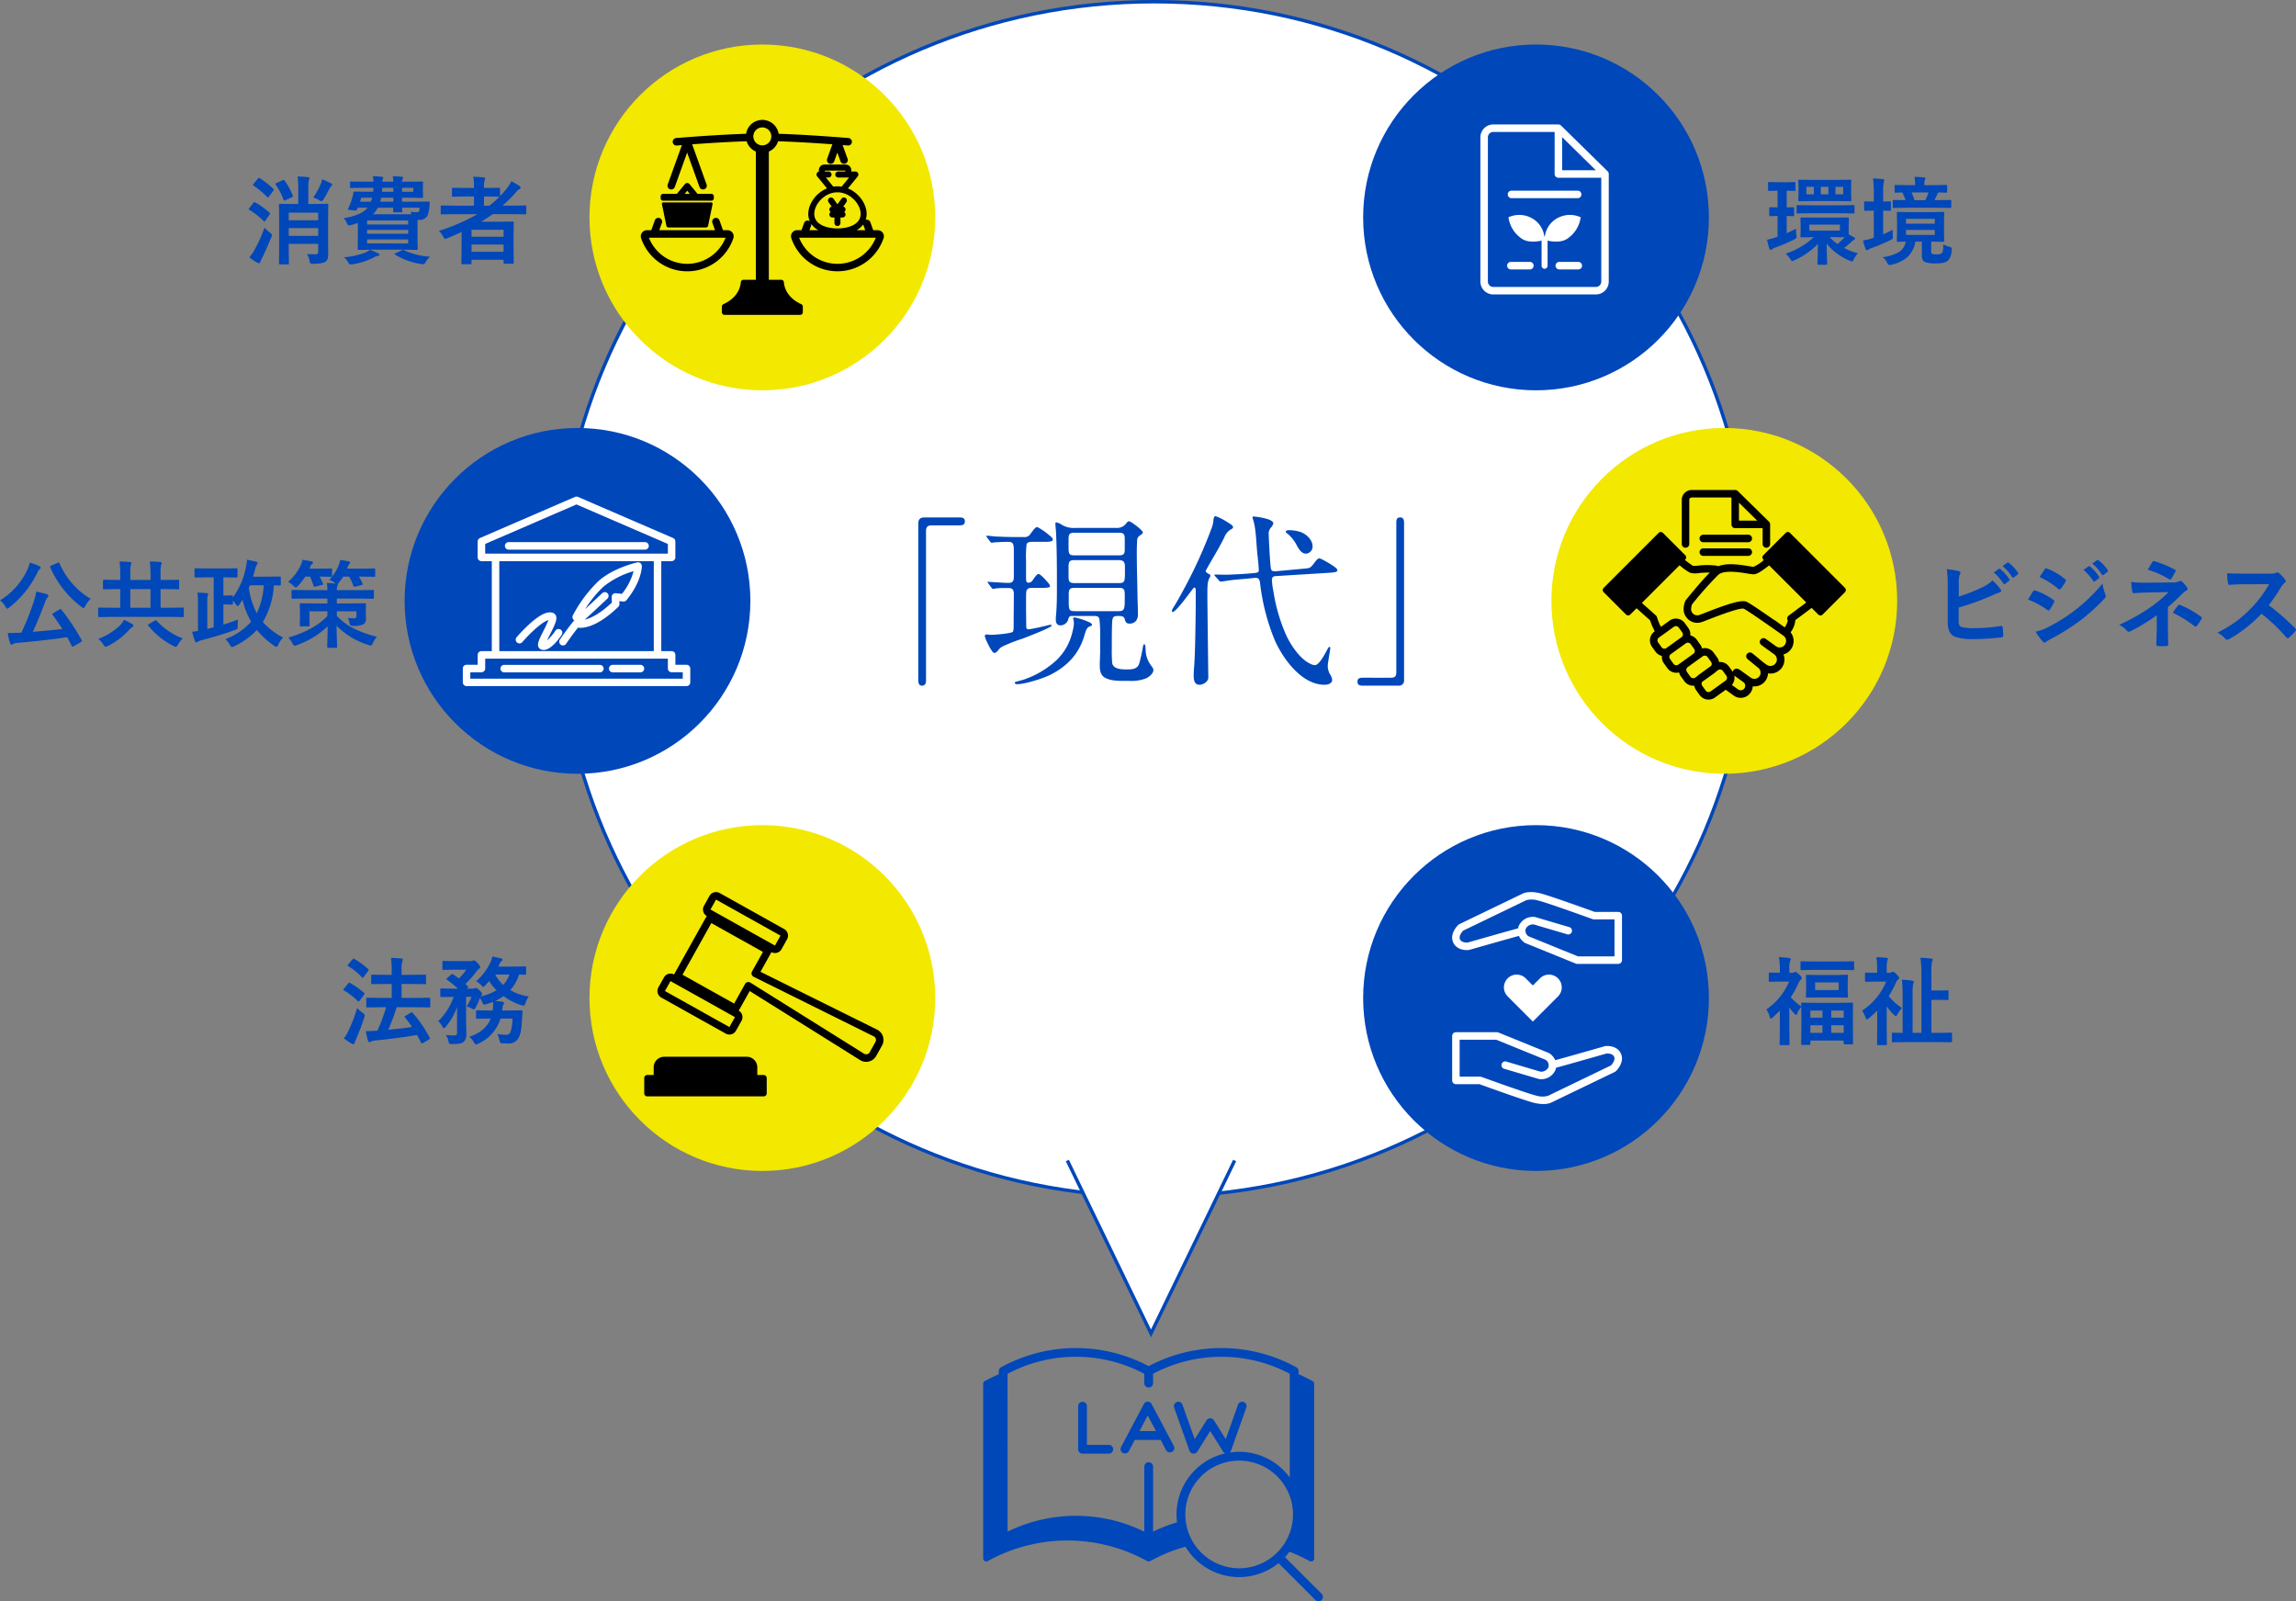 <svg xmlns="http://www.w3.org/2000/svg" xmlns:xlink="http://www.w3.org/1999/xlink" width="670.693" height="467.698" viewBox="0 0 670.693 467.698">
  <rect x="0" y="0" width="670.693" height="467.698" fill="#808080" stroke="none"/>
  <defs>
    <clipPath id="clip-path">
      <rect id="長方形_48" data-name="長方形 48" width="69.886" height="59.666" fill="none"/>
    </clipPath>
    <clipPath id="clip-path-2">
      <rect id="長方形_49" data-name="長方形 49" width="66.443" height="55.358" fill="#fff"/>
    </clipPath>
    <clipPath id="clip-path-3">
      <rect id="長方形_50" data-name="長方形 50" width="37.504" height="49.655" fill="#fff"/>
    </clipPath>
    <clipPath id="clip-path-4">
      <rect id="長方形_53" data-name="長方形 53" width="71.009" height="56.958" fill="none"/>
    </clipPath>
    <clipPath id="clip-path-5">
      <rect id="長方形_54" data-name="長方形 54" width="99.248" height="73.968" fill="#0047ba"/>
    </clipPath>
    <clipPath id="clip-path-6">
      <rect id="長方形_52" data-name="長方形 52" width="71.01" height="61.212" fill="none"/>
    </clipPath>
    <clipPath id="clip-path-7">
      <rect id="長方形_51" data-name="長方形 51" width="49.615" height="61.896" fill="#fff"/>
    </clipPath>
  </defs>
  <g id="グループ_576" data-name="グループ 576" transform="translate(1802.193 -2446.651)">
    <g id="パス_2117" data-name="パス 2117" transform="translate(-1640 2446.651)" fill="#fff">
      <path d="M 175 349.5 C 163.16 349.5 151.328 348.307 139.832 345.955 C 128.628 343.662 117.608 340.241 107.077 335.787 C 96.737 331.414 86.764 326.001 77.436 319.698 C 68.196 313.456 59.507 306.287 51.61 298.39 C 43.713 290.493 36.544 281.804 30.302 272.564 C 23.999 263.236 18.586 253.263 14.213 242.923 C 9.759 232.392 6.338 221.372 4.045 210.168 C 1.693 198.672 0.5 186.84 0.5 175 C 0.5 163.16 1.693 151.328 4.045 139.832 C 6.338 128.628 9.759 117.608 14.213 107.077 C 18.586 96.737 23.999 86.764 30.302 77.436 C 36.544 68.196 43.713 59.507 51.61 51.61 C 59.507 43.713 68.196 36.544 77.436 30.302 C 86.764 23.999 96.737 18.586 107.077 14.213 C 117.608 9.759 128.628 6.338 139.832 4.045 C 151.328 1.693 163.16 0.5 175 0.5 C 186.84 0.5 198.672 1.693 210.168 4.045 C 221.372 6.338 232.392 9.759 242.923 14.213 C 253.263 18.586 263.236 23.999 272.564 30.302 C 281.804 36.544 290.493 43.713 298.39 51.61 C 306.287 59.507 313.456 68.196 319.698 77.436 C 326.001 86.764 331.414 96.737 335.787 107.077 C 340.241 117.608 343.662 128.628 345.955 139.832 C 348.307 151.328 349.5 163.16 349.5 175 C 349.5 186.84 348.307 198.672 345.955 210.168 C 343.662 221.372 340.241 232.392 335.787 242.923 C 331.414 253.263 326.001 263.236 319.698 272.564 C 313.456 281.804 306.287 290.493 298.39 298.39 C 290.493 306.287 281.804 313.456 272.564 319.698 C 263.236 326.001 253.263 331.414 242.923 335.787 C 232.392 340.241 221.372 343.662 210.168 345.955 C 198.672 348.307 186.84 349.5 175 349.5 Z" stroke="none"/>
      <path d="M 175 1 C 163.194 1 151.395 2.189 139.932 4.535 C 128.761 6.821 117.772 10.232 107.272 14.673 C 96.962 19.034 87.018 24.432 77.716 30.716 C 68.502 36.941 59.838 44.089 51.963 51.963 C 44.089 59.838 36.941 68.502 30.716 77.716 C 24.432 87.018 19.034 96.962 14.673 107.272 C 10.232 117.772 6.821 128.761 4.535 139.932 C 2.189 151.395 1 163.194 1 175 C 1 186.806 2.189 198.605 4.535 210.068 C 6.821 221.239 10.232 232.228 14.673 242.728 C 19.034 253.038 24.432 262.982 30.716 272.284 C 36.941 281.498 44.089 290.162 51.963 298.037 C 59.838 305.911 68.502 313.059 77.716 319.284 C 87.018 325.568 96.962 330.966 107.272 335.327 C 117.772 339.768 128.761 343.179 139.932 345.465 C 151.395 347.811 163.194 349 175 349 C 186.806 349 198.605 347.811 210.068 345.465 C 221.239 343.179 232.228 339.768 242.728 335.327 C 253.038 330.966 262.982 325.568 272.284 319.284 C 281.498 313.059 290.162 305.911 298.037 298.037 C 305.911 290.162 313.059 281.498 319.284 272.284 C 325.568 262.982 330.966 253.038 335.327 242.728 C 339.768 232.228 343.179 221.239 345.465 210.068 C 347.811 198.605 349 186.806 349 175 C 349 163.194 347.811 151.395 345.465 139.932 C 343.179 128.761 339.768 117.772 335.327 107.272 C 330.966 96.962 325.568 87.018 319.284 77.716 C 313.059 68.502 305.911 59.838 298.037 51.963 C 290.162 44.089 281.498 36.941 272.284 30.716 C 262.982 24.432 253.038 19.034 242.728 14.673 C 232.228 10.232 221.239 6.821 210.068 4.535 C 198.605 2.189 186.806 1 175 1 M 175 0 C 271.65 0 350 78.35 350 175 C 350 271.65 271.65 350 175 350 C 78.35 350 0 271.65 0 175 C 0 78.35 78.35 0 175 0 Z" stroke="none" fill="#0047ba"/>
    </g>
    <path id="パス_2118" data-name="パス 2118" d="M-69.876,4.266c.864,0,1.188-.594,1.188-1.62V-40.932c0-1.134.486-1.62,1.62-1.62h8.154c1.026,0,1.566-.27,1.566-1.188s-.594-1.134-1.62-1.134H-69.12c-1.3,0-1.836.54-1.836,1.89V2.646C-70.956,3.672-70.632,4.266-69.876,4.266ZM-19.44-16.092c.81,0,1.188.216,1.4.864a38.337,38.337,0,0,1,.216,5.346v4.05c0,1.35-.108,2.7-.108,4.05,0,1.242.108,2.646,1.134,3.456,1.512,1.134,3.942,1.188,5.94,1.188h1.62a11.833,11.833,0,0,0,4.752-.7c.864-.378,2.214-1.4,2.214-2.484,0-.378-.216-.648-.864-1.566a7.673,7.673,0,0,1-1.4-4.536c-.054-.486-.054-1.4-.378-1.4-.27,0-.324.324-.432.81a41.515,41.515,0,0,1-1.08,4.86c-.54,1.566-2,1.674-3.51,1.674s-4.05,0-4.374-1.89a43.382,43.382,0,0,1-.108-4.374c0-2.484,0-4.914.054-6.264.054-2.484.108-3.078,1.62-3.078h.27c.7,0,1.62,0,1.836.918.162.7.432,1.3,1.3,1.3a2.4,2.4,0,0,0,2.052-.864A3.03,3.03,0,0,0-6.8-16.578c0-1.62-.054-3.24-.108-4.86-.054-4.536-.216-9.018-.216-13.554,0-1.026.054-2.106.108-3.186a1.54,1.54,0,0,1,.648-1.3c.81-.54,1.026-.756,1.026-1.026,0-.594-3.456-3.24-4.05-3.24-.324,0-.594.324-.756.54a3.348,3.348,0,0,1-2.916,1.4h-12.1a6.7,6.7,0,0,1-3.942-.972,3.407,3.407,0,0,0-1.62-.648c-.162,0-.162.27-.162.378,0,.756.108,1.512.162,2.268.27,5.4.27,10.746.27,16.146,0,2.808,0,5.67-.27,8.478a7.975,7.975,0,0,0-.054,1.134c0,.864.324,1.674,1.35,1.674a2.4,2.4,0,0,0,2.214-1.512c.216-.81.324-1.242,1.134-1.242Zm-30.132-8.262c.162.216.27.324.486.324h.162a15.549,15.549,0,0,1,3.186-.216h1.3c1.08,0,1.4.648,1.4,1.782,0,3.078-.054,6.156-.054,9.18,0,.81-.054,1.674-.27,1.836-.648.486-5.13.864-6.372.864-.378,0-.972-.108-1.35-.108a.441.441,0,0,0-.432.486,7.47,7.47,0,0,0,.7,1.836c.216.432.594,1.242.864,1.674.54.918.918,1.4,1.242,1.4s.648-.216,1.134-.81a3.334,3.334,0,0,1,1.242-1.08A46.681,46.681,0,0,1-40.392-9.5c1.134-.432,8.424-3.24,8.424-3.78,0-.216-.216-.216-.378-.216a3.16,3.16,0,0,0-.7.108c-1.944.486-2.916.7-4.05.918a11.047,11.047,0,0,1-1.674.27c-.594,0-.648-.378-.648-1.08V-13.5c0-.756-.054-3.4-.054-5.778,0-3.24,0-4,.216-4.374.27-.486.7-.648,1.512-.648h2.754c1.026,0,2.538,0,2.538-.486a2.229,2.229,0,0,0-.54-.972c-.81-.972-2.322-2.592-2.808-2.592-.432,0-.756.432-1.674,1.728a1.492,1.492,0,0,1-1.242.81c-.7,0-.756-.486-.756-1.458V-32.4a29.541,29.541,0,0,1,.162-4.644c.27-.648.972-.7,1.566-.7h3.51c1.458,0,2.592,0,2.592-.756,0-.27-.378-.648-1.4-1.458a17.663,17.663,0,0,0-3.132-2.106c-.378,0-.864.378-2,2a2.052,2.052,0,0,1-2.052.918h-1.836c-2.214,0-4.158-.054-6.372-.162-.7-.054-1.89-.216-2.484-.216-.054,0-.162,0-.162.108,0,.054.054.162.216.378l.918,1.242c.216.27.324.324.432.324a4.491,4.491,0,0,0,.7-.108c.648-.054,2.97-.162,3.564-.162h.594c1.62,0,1.62.864,1.62,3.078v7.128c0,1.188-.324,1.782-1.566,1.782-1.188,0-2.376-.108-3.564-.162l-2.376-.162c-.054,0-.162,0-.162.108,0,.054.054.162.216.378ZM-25.38-33.8c-1.512,0-1.674-.432-1.674-2.43V-38.34c0-1.62.216-2.052,1.674-2.052h13.068c1.674,0,1.674.648,1.674,2.322v2.376c0,1.35-.162,1.89-1.674,1.89Zm0,8.1c-1.512,0-1.674-.594-1.674-1.944v-2.538c0-1.728.162-2.214,1.674-2.214h13.068c1.566,0,1.728.864,1.728,2.052v1.836c0,2.43-.216,2.808-1.728,2.808Zm13.068,1.4c1.512,0,1.674.54,1.674,2.106v1.512c0,2.538-.162,3.186-1.782,3.186H-25.272C-26.784-17.5-27-17.82-27-20.142v-2.376c0-1.4.378-1.782,1.674-1.782Zm-12.906,8.64c-.378,0-.486.108-.486.378a.408.408,0,0,0,.054.216,6.087,6.087,0,0,1,.162.972,10.34,10.34,0,0,1-.378,2.43,16.664,16.664,0,0,1-4.59,8.37,26.72,26.72,0,0,1-9.828,5.832l-1.566.432c-.648.162-.918.216-.918.432,0,.324.432.432.7.432,2.16,0,7.344-1.566,9.828-2.808,4.914-2.538,8.262-6.1,9.828-11.448.27-.864.54-2.268,1.512-2.592.594-.216.7-.324.7-.54,0-.378-.756-.7-1.134-.864A21.158,21.158,0,0,0-25.218-15.66ZM10.1-20.574c0,3.024-.054,6.1-.108,9.126C9.936-8.532,9.882-5.562,9.72-2.7,9.666-1.4,9.5-.054,9.5,1.242,9.5,2.592,9.666,4,11.232,4c.918,0,2.538-.81,2.538-2.106,0-.648-.27-21.222-.27-23.922,0-2.862,0-4.1.648-5.238a1.132,1.132,0,0,0,.216-.594.408.408,0,0,0-.216-.378c-.81-.432-1.134-.7-1.134-.972,0-.108.108-.27.432-.864,1.458-2.646,3.456-5.832,4.968-8.91A4.621,4.621,0,0,1,20.25-41.31c.324-.162.756-.378.756-.756s-.7-.864-1.62-1.4a15.791,15.791,0,0,0-3.51-1.782c-.432,0-.594.7-.648,1.62a8.407,8.407,0,0,1-.54,2,137.09,137.09,0,0,1-7.83,17.28c-1.08,2-2.16,4-3.348,5.886a2.217,2.217,0,0,0-.378.918c0,.162.054.27.27.27.918,0,4.806-5.4,5.616-6.426.108-.162.486-.7.7-.7.324,0,.378.648.378.918ZM33.21-29.16c-.864,0-.972-.216-1.134-.7-.216-.7-.648-8.64-.648-9.882a2.593,2.593,0,0,1,.594-2.106,3.247,3.247,0,0,0,.756-1.3c0-.594-1.242-1.134-1.89-1.3a22.748,22.748,0,0,0-3.78-.7c-.162,0-.432,0-.432.216a4.5,4.5,0,0,0,.216.81c.81,2.538.864,6.372,1.134,9.126.162,1.782.486,4.374.486,5.4,0,.756-.108.81-1.35.972l-1.89.162c-.378.054-5.4.324-6.264.324l-3.24-.054c-.054,0-.216,0-.216.162,0,.108.054.162.27.378L16.9-26.46c.216.27.27.324.486.324.486,0,1.89-.27,2.754-.378,1.728-.216,4.482-.432,5.184-.486l1.944-.216c1.242-.162,1.512.594,1.62,1.512A62.762,62.762,0,0,0,33.048-9.342C35.424-3.726,41.04,4,47.682,4c.918,0,2.268-.27,2.268-1.458a3.224,3.224,0,0,0-.54-1.458,5.165,5.165,0,0,1-.756-2.538c0-.486.378-2.862.648-4.482l.108-.81c0-.162-.054-.324-.27-.324-.162,0-.432.432-.594.756-.972,1.836-2.484,4.59-3.672,4.59a4.025,4.025,0,0,1-1.566-.54C40.392-3.726,37.692-7.83,36.4-10.746a50.884,50.884,0,0,1-3.618-12.582,20.566,20.566,0,0,1-.432-3.186c0-1.026.378-1.188,1.4-1.242l14.85-.918c2.7-.162,2.862-.324,2.862-.864,0-.27-.54-.7-.918-.972a27.46,27.46,0,0,0-4.212-2.43c-.54,0-.918.432-1.674,1.458-.972,1.242-1.188,1.4-2.322,1.512l-8.8.81Zm4.266-11.988c-.27,0-1.08,0-1.08.432,0,.27.432.54.648.7a10.94,10.94,0,0,1,2.7,3.564c.594.972,1.3,2.16,2.538,2.16a2.054,2.054,0,0,0,1.944-2.16c0-1.89-1.89-3.672-3.672-4.212A11.132,11.132,0,0,0,37.476-41.148ZM69.336,4.266a1.478,1.478,0,0,0,1.62-1.62v-45.9c0-1.026-.27-1.62-1.134-1.62s-1.134.432-1.134,1.62V.324c0,1.08-.27,1.62-1.62,1.62H58.914c-1.242,0-1.566.378-1.566,1.188,0,.918.594,1.134,1.62,1.134Z" transform="translate(-1463 2642.651)" fill="#0047ba"/>
    <path id="パス_2119" data-name="パス 2119" d="M-23.5-.807q1.559.082,2.324.082A1.166,1.166,0,0,0-20.4-.9a.77.77,0,0,0,.15-.547V-3.773h-8.6v2.051l.055,3.637q0,.219-.055.26a.471.471,0,0,1-.246.041H-31.4q-.219,0-.26-.055a.471.471,0,0,1-.041-.246l.055-3.732v-9.57l-.055-3.773q0-.232.055-.273a.51.51,0,0,1,.26-.041l3.637.055h1.682v-4.115a29.544,29.544,0,0,0-.191-3.924q1.791.055,3.021.191.424.041.424.287a1.671,1.671,0,0,1-.164.615,10.047,10.047,0,0,0-.15,2.379v4.566h1.873l3.637-.055q.232,0,.273.055a.51.51,0,0,1,.041.26l-.055,4.02V-4.7l.027,3.787A5.734,5.734,0,0,1-17.459.492a1.837,1.837,0,0,1-.574.889q-.779.643-3.65.67a1.6,1.6,0,0,1-.834-.123,1.487,1.487,0,0,1-.246-.711A6.593,6.593,0,0,0-23.5-.807ZM-28.848-6.1h8.6v-2.27h-8.6Zm8.6-6.781h-8.6v2.215h8.6ZM-40.332.137a13.573,13.573,0,0,0,1.518-2.215A42.875,42.875,0,0,0-35.93-8.518a14.34,14.34,0,0,0,1.545,1.436q.643.479.643.725a1.753,1.753,0,0,1-.191.643q-1.7,4.1-2.748,6.166A7.1,7.1,0,0,0-37.16,1.5q-.1.369-.369.369a1.144,1.144,0,0,1-.533-.164A14.065,14.065,0,0,1-40.332.137Zm18.648-17.473A22.758,22.758,0,0,0-19.441-21.4a7.115,7.115,0,0,0,.369-1.23,24.417,24.417,0,0,1,2.57,1.176q.369.205.369.4a.473.473,0,0,1-.219.328,2,2,0,0,0-.479.588q-.834,1.682-1.846,3.336-.4.588-.561.588a2.091,2.091,0,0,1-.684-.3A8.87,8.87,0,0,0-21.684-17.336Zm-16.939,1.463a22.218,22.218,0,0,1,4.184,3.021q.164.164.164.219a.9.9,0,0,1-.178.342L-35.711-10.5q-.109.191-.219.191-.082,0-.26-.164a22.1,22.1,0,0,0-4.143-3.213q-.219-.137-.219-.205a.8.8,0,0,1,.191-.328l1.176-1.518q.191-.232.314-.232A.568.568,0,0,1-38.623-15.873Zm1.326-7.082a28.3,28.3,0,0,1,3.951,3.1q.164.123.164.219a.9.9,0,0,1-.178.342l-1.285,1.736q-.164.246-.273.246-.055,0-.232-.164a25.372,25.372,0,0,0-3.979-3.309q-.191-.109-.191-.219a.853.853,0,0,1,.191-.314l1.271-1.5q.178-.232.3-.232A.65.65,0,0,1-37.3-22.955Zm7.246.7A20.551,20.551,0,0,1-27.672-17.9a.726.726,0,0,1,.068.232q0,.123-.342.273l-1.887.875a1.193,1.193,0,0,1-.342.109q-.1,0-.191-.232a16.9,16.9,0,0,0-2.283-4.389.4.4,0,0,1-.109-.219q0-.123.328-.287l1.764-.807a1.063,1.063,0,0,1,.355-.123Q-30.188-22.463-30.051-22.258ZM1.518-23.529q1.107,0,2.6.15.451.041.451.3a2.613,2.613,0,0,1-.164.451,1.3,1.3,0,0,0-.15.7H5.537l4.512-.055a.5.5,0,0,1,.3.055.51.51,0,0,1,.041.26l-.055,1.559V-19.1l.055,1.586q0,.232-.068.273a.552.552,0,0,1-.273.041l-4.512-.055H4.252v1.176H8.176l3.842-.055q.314,0,.314.246,0,.041,0,.1-.068.984-.1,1.135a8.225,8.225,0,0,1-.588,2.707,2.6,2.6,0,0,1-2.516,1.176H8.764v5.756l.055,2.68a.445.445,0,0,1-.048.267.445.445,0,0,1-.267.048L4.43-2.078H-4.348l-4.047.055q-.232,0-.273-.055a.51.51,0,0,1-.041-.26l.055-2.953V-9.885q-.684.246-1.982.615a3.411,3.411,0,0,1-.629.109q-.314,0-.615-.7a4.3,4.3,0,0,0-.916-1.422q5.182-.807,6.973-3.062H-8.682l-.219.506a.482.482,0,0,1-.451.314h-.109l-1.682-.15q-.4-.041-.4-.191a.517.517,0,0,1,.055-.191,19.525,19.525,0,0,0,1.176-3.117,11.233,11.233,0,0,0,.342-1.477q.027-.4.328-.4l3.814.055H-4.2q.014-.082.082-1.148H-6.836l-3.773.055q-.314,0-.314-.273V-21.67a.433.433,0,0,1,.055-.273.51.51,0,0,1,.26-.041l3.773.055h2.748a9.742,9.742,0,0,0-.191-1.6q1.613.041,2.543.15.506.041.506.3a.621.621,0,0,1-.068.232,1.412,1.412,0,0,0-.1.219,1.707,1.707,0,0,0-.123.7H1.709A8.833,8.833,0,0,0,1.518-23.529Zm-5.77,11.1H7q-.219-.643-.246-.738a11.759,11.759,0,0,0,1.791.15q.615,0,.725-.424.041-.191.109-.9H4.252q.014.342.041.752.014.26.014.287a.433.433,0,0,1-.055.273.471.471,0,0,1-.246.041H1.982a.465.465,0,0,1-.287-.055.51.51,0,0,1-.041-.26l.027-1.039H-2.83A6.806,6.806,0,0,1-4.252-12.428ZM6.043-10.609h-12v1.176h12Zm0,6.713V-5.072h-12V-3.9Zm-12-2.83h12V-7.861h-12Zm3.828-9.352H1.709v-1.176H-1.846A10.106,10.106,0,0,1-2.133-16.078Zm9.666-4.061H4.252v1.148H7.533ZM-1.6-18.99H1.709v-1.148H-1.545Q-1.545-19.715-1.6-18.99Zm-6.412,2.912h3.131a6.9,6.9,0,0,0,.4-1.176H-7.67ZM4.813-1.928a20.6,20.6,0,0,0,7.615,1.9,7.04,7.04,0,0,0-1.367,1.709q-.287.506-.615.506a4.154,4.154,0,0,1-.67-.082A20.576,20.576,0,0,1,2.242-.615Q2.051-.752,2.051-.82t.3-.219l1.791-.834a1.332,1.332,0,0,1,.41-.15A.57.57,0,0,1,4.813-1.928Zm-9.967-.123A18.234,18.234,0,0,1-2.748-1.012q.4.164.4.4,0,.287-.424.342A3.342,3.342,0,0,0-3.9.137a20.21,20.21,0,0,1-6.3,2.051q-.492.055-.588.055a.436.436,0,0,1-.342-.137,2.691,2.691,0,0,1-.328-.451A6.034,6.034,0,0,0-12.687.137a21.978,21.978,0,0,0,6.33-1.422A4.645,4.645,0,0,0-5.154-2.051Zm20.166-5.51a57.8,57.8,0,0,0,11.266-4.881H19.318l-3.473.055q-.219,0-.26-.055a.471.471,0,0,1-.041-.246v-2.023q0-.273.3-.273l3.473.055h5.947v-2.68H22.709l-3.555.055a.433.433,0,0,1-.273-.055.471.471,0,0,1-.041-.246v-2q0-.219.055-.26a.51.51,0,0,1,.26-.041l3.555.055h2.557v-.4a14.624,14.624,0,0,0-.219-2.885q1.75.055,3.021.205.451.041.451.273a1.507,1.507,0,0,1-.137.561,5.517,5.517,0,0,0-.205,1.928v.314h.834l3.527-.055q.246,0,.287.055a.372.372,0,0,1,.055.246v2.133a28.332,28.332,0,0,0,2.01-2.27,9.011,9.011,0,0,0,1.258-2.078,16.345,16.345,0,0,1,2.406,1.408.614.614,0,0,1,.342.506q0,.232-.314.383a3.7,3.7,0,0,0-1.148,1.039,41.347,41.347,0,0,1-3.828,3.8h3.158l3.5-.055a.242.242,0,0,1,.273.273v2.023q0,.3-.273.3l-3.5-.055H30.748q-1.7,1.189-3.4,2.215h5.441l3.76-.055q.232,0,.287.068a.552.552,0,0,1,.041.273l-.055,3.773v2.8l.055,5.113q0,.205-.068.246a.51.51,0,0,1-.26.041H34.221q-.314,0-.314-.287V.861H24.541V1.873q0,.219-.068.26a.427.427,0,0,1-.246.041H21.9q-.232,0-.273-.055a.471.471,0,0,1-.041-.246l.055-5.264V-7.232q-2.775,1.258-4.17,1.8a4.306,4.306,0,0,1-.615.191q-.232,0-.615-.7A6.113,6.113,0,0,0,15.012-7.561Zm9.529,6.1h9.365V-3.582H24.541ZM33.906-7.9H24.541v2.051h9.365Zm-1.367-9.652-3.527-.055h-.834v2.68H29.75A25.5,25.5,0,0,0,32.7-17.555Z" transform="translate(-1689 2521.651)" fill="#0047ba"/>
    <path id="パス_2120" data-name="パス 2120" d="M-6.959-11.457l3.541-.027a.5.5,0,0,1,.273.041A.427.427,0,0,1-3.1-11.2l-.055,1.791v2.857l1.627.916a.439.439,0,0,1,.219.369q0,.15-.3.314a2.675,2.675,0,0,0-.588.41A22.535,22.535,0,0,1-4.525-2.57,18.143,18.143,0,0,0-.492-1.039,8.353,8.353,0,0,0-1.641.643q-.314.725-.533.725a2.114,2.114,0,0,1-.67-.219,16.711,16.711,0,0,1-6.754-5q.027,2.338.1,4.334.041,1.395.041,1.545,0,.3-.273.3h-2.242q-.232,0-.273-.055a.471.471,0,0,1-.041-.246q0-.178.027-.93.068-2.283.1-4.867a21.782,21.782,0,0,1-6.863,4.785,1.756,1.756,0,0,1-.643.246q-.219,0-.615-.67a8.067,8.067,0,0,0-1.271-1.5,23,23,0,0,0,8.217-4.826l-3.582.055a.5.5,0,0,1-.3-.055.357.357,0,0,1-.041-.219l.055-1.791V-9.406l-.055-1.791q0-.219.068-.26a.728.728,0,0,1,.273-.027l3.691.027Zm1.23,3.814V-9.406H-14.67v1.764Zm-1.23,1.9H-8.736a15.573,15.573,0,0,0,2.3,2.023,20.244,20.244,0,0,0,2.105-2Zm-6.863-16.707h7.355l3.76-.055q.219,0,.26.055a.471.471,0,0,1,.041.246l-.055,1.873v1.969l.055,1.8a.5.5,0,0,1-.055.3.471.471,0,0,1-.246.041l-3.76-.055h-7.246l-3.869.055q-.219,0-.26-.068a.552.552,0,0,1-.041-.273l.055-1.8V-20.33l-.055-1.873q0-.219.055-.26a.471.471,0,0,1,.246-.041Zm9.037,4.2v-2.187H-7.027v2.188Zm-6.521-2.187v2.188h2.215v-2.187Zm-4.2,2.188h2.174v-2.187H-15.5ZM-18.525-8.2q-.014.219-.014.424a10.047,10.047,0,0,0,.1,1.395q.055.451.055.561a.516.516,0,0,1-.116.376,3.433,3.433,0,0,1-.608.39A48.955,48.955,0,0,1-24.637-2.68a3.193,3.193,0,0,0-.875.451.8.8,0,0,1-.437.219q-.246,0-.4-.369-.232-.711-.67-2.6a19.689,19.689,0,0,0,2.68-.738l.4-.137v-6.07l-2.16.055q-.273,0-.273-.314v-2.01q0-.287.273-.287l2.16.055v-4.867h-.055l-2.406.055a.433.433,0,0,1-.273-.055.6.6,0,0,1-.041-.273v-1.969q0-.219.055-.26a.51.51,0,0,1,.26-.041l2.434.055h2.529L-19-21.834q.219,0,.26.055a.471.471,0,0,1,.041.246v1.969a.465.465,0,0,1-.055.287.471.471,0,0,1-.246.041l-2.27-.055v4.867l1.846-.055q.314,0,.314.287v2.01q0,.232-.068.273a.427.427,0,0,1-.246.041L-20-11.881q-.574-.027-1.271-.041v5.031Q-19.756-7.574-18.525-8.2Zm4.225-4.512-3.787.055q-.219,0-.26-.055a.471.471,0,0,1-.041-.246v-1.832q0-.219.055-.26a.471.471,0,0,1,.246-.041l3.787.055h8.682l3.828-.055a.433.433,0,0,1,.273.055.471.471,0,0,1,.041.246v1.832q0,.219-.055.26a.51.51,0,0,1-.26.041l-3.828-.055Zm38.76,9.078a9,9,0,0,0,1.846.752,1.958,1.958,0,0,1,.547.219.379.379,0,0,1,.109.3q0,.1-.041.438A4.615,4.615,0,0,1,25.8,1.148q-.861.779-3.391.779a8.8,8.8,0,0,1-3.281-.4q-.93-.369-.93-2.01V-4.43H16.324A8.129,8.129,0,0,1,13.918.164,10.862,10.862,0,0,1,9.379,2.3a2.722,2.722,0,0,1-.67.109q-.273,0-.643-.67A4.862,4.862,0,0,0,6.754.109a12.494,12.494,0,0,0,4.895-1.572A4.437,4.437,0,0,0,13.494-4.43q-.943.027-1.736.041l-.561.014q-.219,0-.26-.068A.51.51,0,0,1,10.9-4.7l.055-2.324v-3.418L10.9-12.8q0-.219.055-.26A.471.471,0,0,1,11.2-13.1l3.582.055h6.084l3.555-.055q.232,0,.273.055a.471.471,0,0,1,.041.246l-.055,2.352v3.418L24.732-4.7a.483.483,0,0,1-.048.273q-.048.055-.267.055L20.945-4.43v2.8q0,.656.314.807a4.29,4.29,0,0,0,1.313.109,2.18,2.18,0,0,0,1.436-.328,1.32,1.32,0,0,0,.355-.82A16.934,16.934,0,0,0,24.459-3.637ZM21.984-6.385V-7.848H13.576v1.463Zm-8.408-4.7v1.422h8.408v-1.422Zm.232-3.24-3.842.055q-.273,0-.273-.3V-16.3q0-.3.273-.3l3.473.055a14.433,14.433,0,0,0-.943-2.242q-.793.014-1.449.041l-.465.014a.465.465,0,0,1-.287-.055.51.51,0,0,1-.041-.26v-1.627q0-.219.055-.26a.552.552,0,0,1,.273-.041l3.705.055h1.955v-.246a10.35,10.35,0,0,0-.191-2.187q1.422.041,2.734.164.451.055.451.26a1.272,1.272,0,0,1-.164.465,3.464,3.464,0,0,0-.137,1.23v.314h2.652l3.705-.055q.219,0,.26.055a.471.471,0,0,1,.041.246v1.627q0,.232-.055.273a.471.471,0,0,1-.246.041l-.67-.014q-.7-.027-1.518-.041a.891.891,0,0,0-.342.451q-.779,1.654-.861,1.791h.779L26.5-16.6q.219,0,.26.055a.471.471,0,0,1,.041.246v1.723q0,.219-.055.26a.471.471,0,0,1-.246.041l-3.814-.055Zm6.33-4.457H15.2a18.323,18.323,0,0,1,.848,2.242h3.186A18.013,18.013,0,0,0,20.139-18.785ZM9.721-7.9a8,8,0,0,0-.041.848q0,.479.041.9.027.328.027.492a.593.593,0,0,1-.178.479,4.778,4.778,0,0,1-.615.342A48.87,48.87,0,0,1,3.582-2.57a3.5,3.5,0,0,0-.93.424.81.81,0,0,1-.465.219q-.246,0-.4-.342a20.606,20.606,0,0,1-.779-2.488,17.9,17.9,0,0,0,2.762-.67l.4-.15v-7.916H4.061l-2.434.055q-.287,0-.287-.314v-2.119q0-.314.287-.314l2.434.055H4.17v-2.488a36.758,36.758,0,0,0-.219-4.252q1.545.041,2.857.191.4.041.4.314a2.674,2.674,0,0,1-.109.561,12.789,12.789,0,0,0-.205,3.131v2.543l1.955-.055a.433.433,0,0,1,.273.055.51.51,0,0,1,.041.26v2.119q0,.232-.055.273a.51.51,0,0,1-.26.041l-.6-.014q-.615-.027-1.354-.041v6.945Q8.531-7.273,9.721-7.9Z" transform="translate(-1259 2521.651)" fill="#0047ba"/>
    <path id="パス_2121" data-name="パス 2121" d="M-16.871-17.418a.758.758,0,0,1-.342.615,2.959,2.959,0,0,0-.67,1.039A24.487,24.487,0,0,1-20.1-11.73a18.278,18.278,0,0,0,3.09,2.693q-.027-.479-.027-.807,0-.232.055-.273a.471.471,0,0,1,.246-.041l3.719.055h7.109l3.719-.055q.219,0,.26.055a.669.669,0,0,1,.027.26l-.027,3.295v2.994L-1.9,1.736a.427.427,0,0,1-.041.246.471.471,0,0,1-.246.041H-4.307q-.314,0-.314-.287V.93h-9.734v.957q0,.219-.055.26a.6.6,0,0,1-.273.041h-2.051q-.219,0-.26-.055a.471.471,0,0,1-.041-.246L-16.98-3.5V-6.139L-17.008-8.9a5.98,5.98,0,0,0-1.23,2.051q-.137.3-.26.3t-.615-.479a12.734,12.734,0,0,1-1.395-1.736v6.549l.055,4.156q0,.219-.068.26a.552.552,0,0,1-.273.041H-23.01a.465.465,0,0,1-.287-.055.471.471,0,0,1-.041-.246l.055-4.156V-7.807q-.984.971-2.023,1.928-.437.4-.615.4t-.3-.451a8.361,8.361,0,0,0-.984-2.27A18.081,18.081,0,0,0-20.59-16.3h-2.721l-2.885.055a.433.433,0,0,1-.273-.055.471.471,0,0,1-.041-.246v-2.078a.433.433,0,0,1,.055-.273.51.51,0,0,1,.26-.041l2.912.068v-1.148a15.932,15.932,0,0,0-.287-3.418,27.266,27.266,0,0,1,3.035.246q.451.055.451.287a1.648,1.648,0,0,1-.178.588,5.939,5.939,0,0,0-.246,2.174v1.271h.834a.982.982,0,0,0,.533-.123.815.815,0,0,1,.342-.164q.314,0,1.176.779Q-16.871-17.65-16.871-17.418ZM-8.258-1.34h3.637V-3.555H-8.258Zm-6.1,0h3.527V-3.555h-3.527Zm9.734-6.494H-8.258V-5.77h3.637Zm-9.734,0V-5.77h3.527V-7.834Zm7.3-10.391,3.363-.082a.433.433,0,0,1,.273.055.51.51,0,0,1,.041.26l-.068,1.846v2.365l.068,1.846q0,.232-.068.273a.427.427,0,0,1-.246.041l-3.363-.055h-4.922l-3.363.055q-.219,0-.26-.055a.51.51,0,0,1-.041-.26l.041-1.818v-2.365l-.041-1.846q0-.232.055-.273a.471.471,0,0,1,.246-.041l3.363.055Zm.957,4.389v-2.229h-6.863v2.229Zm-7.082-5.879-3.732.055q-.246,0-.287-.055a.471.471,0,0,1-.041-.246v-1.955q0-.232.055-.273a.552.552,0,0,1,.273-.041l3.732.055h7.588L-1.9-22.23q.246,0,.287.055a.51.51,0,0,1,.041.26v1.955q0,.219-.055.26a.552.552,0,0,1-.273.041l-3.691-.055ZM13.563,1.367l-3.828.055q-.287,0-.287-.3V-1.066q0-.314.287-.314l2.857.055v-11.2a33.5,33.5,0,0,0-.232-4.307,20.864,20.864,0,0,1,3.063.273q.451.1.451.342a2.169,2.169,0,0,1-.205.588,14.539,14.539,0,0,0-.164,3.076V-1.326h2.57V-18.457a31.171,31.171,0,0,0-.287-4.812q1.258.027,3.117.246.479.041.479.314a2.169,2.169,0,0,1-.205.588,17.224,17.224,0,0,0-.191,3.637V-13.7h2.461l2.242-.055q.219,0,.26.055a.51.51,0,0,1,.041.26v2.2a.445.445,0,0,1-.048.267.411.411,0,0,1-.253.048l-2.242-.055H20.986v9.652h1.9l3.8-.055a.5.5,0,0,1,.3.055.51.51,0,0,1,.041.26V1.121q0,.219-.068.26a.552.552,0,0,1-.273.041l-3.8-.055Zm-12.8-9.2a18.358,18.358,0,0,0,7-8.463H4.8l-2.885.055a.433.433,0,0,1-.273-.055.471.471,0,0,1-.041-.246v-2.078q0-.219.068-.273a.427.427,0,0,1,.246-.041l2.885.068h.328V-20.1a19.536,19.536,0,0,0-.219-3.336q1.559.041,2.926.191.451.041.451.287a1.648,1.648,0,0,1-.178.588,8.488,8.488,0,0,0-.164,2.324v1.176h.615a1.408,1.408,0,0,0,.725-.15,1.32,1.32,0,0,1,.438-.164q.342,0,1.012.67.875.875.875,1.121a.692.692,0,0,1-.314.479,2.616,2.616,0,0,0-.752,1.121,26.486,26.486,0,0,1-2.01,3.719,16.314,16.314,0,0,0,3.91,3.5A7.452,7.452,0,0,0,11.02-6.645q-.26.424-.4.424t-.615-.424A15.859,15.859,0,0,1,7.943-9.078v7L8,1.928q0,.219-.068.273a.552.552,0,0,1-.273.041H5.414q-.219,0-.26-.055a.51.51,0,0,1-.041-.26l.055-4.006V-7.834A31.15,31.15,0,0,1,2.693-5.578a1.272,1.272,0,0,1-.561.342q-.164,0-.41-.615A9.373,9.373,0,0,0,.766-7.834Z" transform="translate(-1259 2749.651)" fill="#0047ba"/>
    <path id="パス_2122" data-name="パス 2122" d="M-37.27-8.955A64.66,64.66,0,0,1-31.309,0a.546.546,0,0,1,.082.219q0,.123-.328.314l-2.105,1.2A.8.8,0,0,1-34,1.873q-.137,0-.246-.219Q-34.658.807-35.561-.9-42.219.1-50.3.779a2.4,2.4,0,0,0-1.053.314.877.877,0,0,1-.479.191q-.287,0-.424-.451a20.776,20.776,0,0,1-.67-2.967q.479.014.848.014.971,0,2.338-.068l.793-.027a78.159,78.159,0,0,0,3.609-9.064,19.067,19.067,0,0,0,.752-2.939q2.434.561,2.994.725.533.191.533.479a.836.836,0,0,1-.219.506,4.449,4.449,0,0,0-.738,1.34Q-43.887-6.152-45.6-2.461q4.484-.355,8.627-.82-1.5-2.352-2.857-4.143a.366.366,0,0,1-.1-.191q0-.109.328-.314l1.764-1.053a1.249,1.249,0,0,1,.328-.15Q-37.447-9.133-37.27-8.955Zm8.559-3.145A7.008,7.008,0,0,0-30.27-9.994q-.328.615-.533.615a1.5,1.5,0,0,1-.588-.369,28.888,28.888,0,0,1-9.133-11.566.621.621,0,0,1-.055-.205q0-.123.342-.287l1.873-.793a.929.929,0,0,1,.314-.1q.123,0,.246.246a22.143,22.143,0,0,0,4.129,6.33A21.182,21.182,0,0,0-28.711-12.1Zm-26.482.451A20.441,20.441,0,0,0-47.1-20.836a8.882,8.882,0,0,0,.588-1.818,17.8,17.8,0,0,1,2.762.984q.424.191.424.479a.505.505,0,0,1-.246.41,2.3,2.3,0,0,0-.643.875,28.614,28.614,0,0,1-8.23,10.295,1.632,1.632,0,0,1-.643.4q-.164,0-.533-.615A5.76,5.76,0,0,0-55.193-11.648Zm32.457,4.826-3.5.055q-.273,0-.273-.3V-9.242q0-.3.273-.3l3.5.055h2.666v-5.455h-.984l-3.746.055q-.219,0-.273-.068a.552.552,0,0,1-.041-.273v-2.16q0-.273.314-.273l3.746.055h.984v-1.436a32.134,32.134,0,0,0-.191-3.965q2.023.055,3.021.164.424.041.424.3a3.306,3.306,0,0,1-.205.738,17.172,17.172,0,0,0-.109,2.762v1.436h5.906v-1.436a32.134,32.134,0,0,0-.191-3.965q1.982.041,3.021.164.424.041.424.3a3.591,3.591,0,0,1-.205.738,17,17,0,0,0-.109,2.762v1.436h1.367l3.76-.055q.3,0,.3.273v2.16a.5.5,0,0,1-.055.3.471.471,0,0,1-.246.041l-3.76-.055H-8.285v5.455h2.994l3.473-.055a.433.433,0,0,1,.273.055.471.471,0,0,1,.041.246v2.174a.411.411,0,0,1-.048.253.445.445,0,0,1-.267.048l-3.473-.055Zm5.605-2.666h5.906v-5.455h-5.906ZM-1.791-.533A8,8,0,0,0-3.213,1.258q-.4.67-.615.67a2.33,2.33,0,0,1-.615-.219,22.578,22.578,0,0,1-7.4-5.934.527.527,0,0,1-.109-.246q0-.109.3-.287l1.682-.984a.558.558,0,0,1,.273-.123.486.486,0,0,1,.287.178A19.521,19.521,0,0,0-1.791-.533ZM-18.977-5.961A18.265,18.265,0,0,1-16.57-4.73q.369.205.369.424,0,.26-.424.492a5.162,5.162,0,0,0-.834.766,20.984,20.984,0,0,1-6.248,4.73,2.191,2.191,0,0,1-.643.219q-.219,0-.643-.615A6.415,6.415,0,0,0-26.482-.4a18,18,0,0,0,6.357-3.965A6.278,6.278,0,0,0-18.977-5.961Zm29.49-12.414h-.451v5.318h.506l1.928-.055q.246,0,.287.055a.4.4,0,0,1,.055.26v.3a22.05,22.05,0,0,0,3.637-8.053,19.528,19.528,0,0,0,.479-2.967q1.572.287,2.6.561.533.164.533.383a.7.7,0,0,1-.191.424,4.2,4.2,0,0,0-.561,1.395q-.383,1.422-.615,2.188h4.17l3.664-.055q.287,0,.287.3V-16.3q0,.3-.287.3l-1.764-.027A23.014,23.014,0,0,1,21.574-5.318,21.9,21.9,0,0,0,27.508-.779,6.261,6.261,0,0,0,26.1,1.285q-.273.643-.492.643a1.7,1.7,0,0,1-.684-.3,24.631,24.631,0,0,1-5.086-4.621,21.519,21.519,0,0,1-6.645,4.758,3.626,3.626,0,0,1-.615.246q-.219,0-.588-.643A7.04,7.04,0,0,0,10.623-.342a18.04,18.04,0,0,0,7.533-5.1,22.476,22.476,0,0,1-2.488-6.412q-.178.287-.9,1.354-.369.533-.561.533-.123,0-.424-.424a13.583,13.583,0,0,0-.943-1.2v.861q0,.232-.068.273a.552.552,0,0,1-.273.041l-1.928-.055h-.506v5.906q2.242-.7,4.252-1.49-.082,1.012-.082,1.887a1.73,1.73,0,0,1-.109.82,1.958,1.958,0,0,1-.7.355Q9.242-1.463,3.76-.027A3.832,3.832,0,0,0,2.693.4a1.124,1.124,0,0,1-.506.219q-.232,0-.424-.369A24.691,24.691,0,0,1,.93-2.488a12.975,12.975,0,0,0,1.709-.232v-8.545a16.423,16.423,0,0,0-.164-2.652q1.641.041,2.789.164.369.041.369.287A1.272,1.272,0,0,1,5.469-13a7.01,7.01,0,0,0-.109,1.709v7.984l1.873-.479V-18.375H5.25l-3.336.055q-.287,0-.287-.3v-2.105q0-.3.287-.3l3.336.055h5.264l3.35-.055q.232,0,.273.055a.471.471,0,0,1,.041.246v2.105q0,.219-.055.26a.51.51,0,0,1-.26.041Zm11.334,2.324H17.787q-.082.246-.3.752a22.869,22.869,0,0,0,2.324,7.4A21.163,21.163,0,0,0,21.848-16.051Zm25.676,5.3,3.924-.055q.273,0,.273.314l-.055,1.422V-8.7l.055,2.283a1.919,1.919,0,0,1-.67,1.709,5.891,5.891,0,0,1-3.021.506,1.537,1.537,0,0,1-.861-.137,1.391,1.391,0,0,1-.26-.725A4.748,4.748,0,0,0,46.4-6.494q1.354.082,1.764.082a.821.821,0,0,0,.629-.178.893.893,0,0,0,.123-.547V-8.449H43.2v1.34A18.256,18.256,0,0,0,48.617-3.2a32.908,32.908,0,0,0,6.289,2.174A9.228,9.228,0,0,0,53.73.82q-.383.725-.588.725a2.343,2.343,0,0,1-.67-.164,22.07,22.07,0,0,1-9.352-5.633q.027,2.051.1,4.32.055,1.736.055,1.846,0,.219-.055.26a.51.51,0,0,1-.26.041h-2.3q-.273,0-.273-.3,0-.178.027-1.08.1-2.693.109-4.908A25.346,25.346,0,0,1,31.5,1.436a2.215,2.215,0,0,1-.67.164q-.273,0-.615-.725A7.888,7.888,0,0,0,29.039-.779q7.492-2.187,11.4-6.3V-8.449H35.205V-6.1l.055,1.736q0,.314-.287.314h-2.3q-.219,0-.26-.068a.427.427,0,0,1-.041-.246l.055-2.01V-8.449l-.055-2.037q0-.232.055-.273a.51.51,0,0,1,.26-.041l3.91.055h3.842v-1.436H33.906l-3.609.055a.465.465,0,0,1-.287-.055.471.471,0,0,1-.041-.246V-14.4q0-.219.055-.26A.552.552,0,0,1,30.3-14.7l3.609.055h6.535a11.416,11.416,0,0,0-.178-2.105q.834.027,2.584.205l-.287-.232A6.116,6.116,0,0,0,41-17.637a13.194,13.194,0,0,0,2.762-4.32,7.17,7.17,0,0,0,.424-1.5q1.162.164,2.488.41.424.137.424.4a.592.592,0,0,1-.3.451,1.825,1.825,0,0,0-.4.779,3.82,3.82,0,0,0-.191.506h4.17l3.719-.055a.433.433,0,0,1,.273.055.471.471,0,0,1,.041.246v1.832q0,.219-.068.26a.427.427,0,0,1-.246.041l-3.719-.055h-.738a12.279,12.279,0,0,1,1.08,2.051.753.753,0,0,1,.055.205q0,.137-.314.205l-1.846.451a1.328,1.328,0,0,1-.314.055q-.191,0-.273-.273a15.569,15.569,0,0,0-1.23-2.693H45.063a16.728,16.728,0,0,1-1.244,1.709,1.764,1.764,0,0,1-.437.506.22.22,0,0,1,.109.164,1.07,1.07,0,0,1-.137.451,2.947,2.947,0,0,0-.15,1.121h6.863l3.609-.055a.5.5,0,0,1,.3.055.471.471,0,0,1,.041.246v1.969q0,.219-.068.26a.552.552,0,0,1-.273.041l-3.609-.055H43.2v1.436Zm-18.566-6.3a14.24,14.24,0,0,0,3.719-4.908,7.737,7.737,0,0,0,.506-1.531q.3.027,2.6.438.451.123.451.4a.541.541,0,0,1-.328.451,1.8,1.8,0,0,0-.451.7l-.246.588h2.967l3.336-.055q.219,0,.26.055a.471.471,0,0,1,.041.246v1.832q0,.219-.055.26a.471.471,0,0,1-.246.041l-3.363-.055a16.123,16.123,0,0,1,1,2.023.75.75,0,0,1,.068.219q0,.123-.342.191l-1.928.479a1.319,1.319,0,0,1-.3.055q-.178,0-.26-.273a15.921,15.921,0,0,0-1.039-2.693H33.975a18.592,18.592,0,0,1-2.133,2.721q-.479.479-.615.479t-.67-.479A6.651,6.651,0,0,0,28.957-17.049Z" transform="translate(-1747 2633.651)" fill="#0047ba"/>
    <path id="パス_2123" data-name="パス 2123" d="M-46.006-12.742a56.249,56.249,0,0,0,6.836-2.707,10.229,10.229,0,0,0,2.994-2.023,15.092,15.092,0,0,1,2.324,2.516.836.836,0,0,1,.219.506q0,.383-.479.506a17.882,17.882,0,0,0-2.324.93,76.312,76.312,0,0,1-9.611,3.473v3.719a3.41,3.41,0,0,0,.219,1.463,1.141,1.141,0,0,0,.725.52,14.3,14.3,0,0,0,3.514.314,52.347,52.347,0,0,0,7.9-.643,1.262,1.262,0,0,1,.178-.014q.287,0,.328.41.164,1.559.164,2.42,0,.465-.588.506a67.408,67.408,0,0,1-8.312.506,14.323,14.323,0,0,1-5.332-.752q-1.982-.834-1.982-4.2V-15.627a35.789,35.789,0,0,0-.273-5.127,25.944,25.944,0,0,1,3.527.561q.451.123.451.451a1.255,1.255,0,0,1-.191.588,6.777,6.777,0,0,0-.287,2.516ZM-35.779-19.8l1.477-1.039a.257.257,0,0,1,.164-.068.443.443,0,0,1,.26.123,11.728,11.728,0,0,1,2.652,3.008.338.338,0,0,1,.082.191.3.3,0,0,1-.164.246l-1.176.875a.409.409,0,0,1-.219.082.334.334,0,0,1-.26-.178A14.438,14.438,0,0,0-35.779-19.8Zm2.57-1.846,1.395-1.012a.366.366,0,0,1,.178-.068.438.438,0,0,1,.246.123,10.836,10.836,0,0,1,2.666,2.885.477.477,0,0,1,.082.232.341.341,0,0,1-.178.273l-1.107.875a.424.424,0,0,1-.232.082.3.3,0,0,1-.246-.178A13.247,13.247,0,0,0-33.209-21.643Zm7.424,9.748q.109-.178.93-1.531.369-.6.561-.861a.555.555,0,0,1,.424-.287.3.3,0,0,1,.1.014,20.046,20.046,0,0,1,5.387,2.748q.3.219.3.41a.963.963,0,0,1-.109.314,12.21,12.21,0,0,1-1.23,2.133q-.232.273-.362.273a.6.6,0,0,1-.335-.164A24.774,24.774,0,0,0-25.785-11.895Zm3.391-6.576,1.477-2.242q.191-.314.4-.314a.748.748,0,0,1,.314.1,18.6,18.6,0,0,1,5.264,3.1.43.43,0,0,1,.219.355.744.744,0,0,1-.109.369A11.479,11.479,0,0,1-16.27-15a.3.3,0,0,1-.273.164.741.741,0,0,1-.424-.191A23.965,23.965,0,0,0-22.395-18.471ZM-23.57-2.516A14.335,14.335,0,0,0-19.77-3.9a50,50,0,0,0,7.67-4.84,48.884,48.884,0,0,0,8.066-7.807,17.249,17.249,0,0,0,.82,3.131,1.472,1.472,0,0,1,.137.533.934.934,0,0,1-.3.643A59.509,59.509,0,0,1-10.5-5.77,67.059,67.059,0,0,1-18.867-.506a13.1,13.1,0,0,0-1.627.957.641.641,0,0,1-.451.219.72.72,0,0,1-.561-.342A17,17,0,0,1-23.57-2.516Zm14-18.033,1.477-1.039a.3.3,0,0,1,.164-.068.443.443,0,0,1,.26.123,12.128,12.128,0,0,1,2.652,2.994.4.4,0,0,1,.082.205.3.3,0,0,1-.164.246l-1.176.875a.409.409,0,0,1-.219.082q-.123,0-.246-.178A14.709,14.709,0,0,0-9.57-20.549ZM-7-22.395l1.408-1.012a.32.32,0,0,1,.185-.068.384.384,0,0,1,.226.123,10.836,10.836,0,0,1,2.666,2.885.424.424,0,0,1,.082.232.345.345,0,0,1-.164.273l-1.121.861a.375.375,0,0,1-.219.1.31.31,0,0,1-.26-.178A13.247,13.247,0,0,0-7-22.395ZM15.08-9.666v5.947l.082,5.031q0,.369-.533.369-.574.041-1.2.041t-1.2-.041q-.533,0-.533-.4l.137-4.977V-7.314a53.25,53.25,0,0,1-7.7,4.689,1.171,1.171,0,0,1-.479.137A.762.762,0,0,1,3.09-2.8,7.233,7.233,0,0,0,.848-4.512a56.3,56.3,0,0,0,9.01-5.031A40.411,40.411,0,0,0,15.3-14.082l-6.467.137q-2.078.082-3.705.191-.383,0-.465-.533a23.787,23.787,0,0,1-.314-2.734,31.606,31.606,0,0,0,3.432.219h.465l8.121-.082a4.892,4.892,0,0,0,2-.314.922.922,0,0,1,.41-.109.666.666,0,0,1,.479.219,10.248,10.248,0,0,1,1.395,1.654.866.866,0,0,1,.178.479q0,.342-.424.506a3.18,3.18,0,0,0-.889.643Q17.268-11.525,15.08-9.666ZM9.188-20.6q.287-.451.82-1.381.383-.656.52-.861a.522.522,0,0,1,.41-.287.769.769,0,0,1,.178.027,33.142,33.142,0,0,1,5.934,2.447q.314.164.314.3a.494.494,0,0,1-.109.287,23.477,23.477,0,0,1-1.148,2.064q-.164.287-.369.287a.509.509,0,0,1-.3-.109A26.2,26.2,0,0,0,9.188-20.6ZM16.5-8.039q1.039-1.518,1.586-2.16a.4.4,0,0,1,.287-.191.967.967,0,0,1,.273.082,28.871,28.871,0,0,1,6.1,3.418q.26.164.26.328a.707.707,0,0,1-.109.342A19.273,19.273,0,0,1,23.516-4.2a.473.473,0,0,1-.328.219.955.955,0,0,1-.4-.191A33.824,33.824,0,0,0,16.5-8.039Zm28.027-2.2a68.254,68.254,0,0,1,7.752,6.768.6.6,0,0,1,.219.4.687.687,0,0,1-.191.41A14.933,14.933,0,0,1,50.436-.752a.518.518,0,0,1-.342.164.646.646,0,0,1-.4-.219,50.824,50.824,0,0,0-7.273-6.945,40.528,40.528,0,0,1-9.406,7.4,2.378,2.378,0,0,1-.643.219A.609.609,0,0,1,31.9-.383a7.751,7.751,0,0,0-2.352-1.832,38.913,38.913,0,0,0,5.8-3.527A36.072,36.072,0,0,0,39.4-9.352a36.093,36.093,0,0,0,5.264-7.027l-7.219.027q-2.16,0-4.43.178-.273.027-.369-.479a13.433,13.433,0,0,1-.246-2.912q1.5.109,4.73.109h7.7a4.605,4.605,0,0,0,1.928-.26.527.527,0,0,1,.314-.109,1.149,1.149,0,0,1,.479.219,9.935,9.935,0,0,1,1.818,1.969.8.8,0,0,1,.137.355.74.74,0,0,1-.369.561,5.378,5.378,0,0,0-1.025,1.244A48.522,48.522,0,0,1,44.529-10.24Z" transform="translate(-1184 2633.651)" fill="#0047ba"/>
    <path id="パス_2124" data-name="パス 2124" d="M-15.982-8.818l-3.9.055q-.219,0-.273-.068a.51.51,0,0,1-.041-.26v-2.187q0-.232.068-.273a.427.427,0,0,1,.246-.041l3.9.055h3.213v-4.074H-14.7l-3.76.055q-.219,0-.26-.055a.51.51,0,0,1-.041-.26v-2.16q0-.219.055-.26a.471.471,0,0,1,.246-.041l3.76.055h1.928v-1.23a31.05,31.05,0,0,0-.191-3.719q1.572.041,2.967.164.451.041.451.328a1.789,1.789,0,0,1-.137.561,9.167,9.167,0,0,0-.205,2.584v1.313h3.049l3.787-.055q.219,0,.26.055a.471.471,0,0,1,.041.246v2.16q0,.232-.055.273a.471.471,0,0,1-.246.041l-3.787-.055H-9.885v4.074h4.2l3.9-.055q.273,0,.273.314v2.188a.552.552,0,0,1-.041.273q-.041.055-.232.055l-3.9-.055h-5.619a66.783,66.783,0,0,1-2.475,6.576q3.787-.342,6.945-.807Q-7.7-4.334-8.873-5.8A.438.438,0,0,1-9-6.043q0-.109.287-.287l1.518-.889a.6.6,0,0,1,.273-.109.5.5,0,0,1,.287.164A36.889,36.889,0,0,1-1.682.055.736.736,0,0,1-1.6.3q0,.1-.273.287L-3.609,1.627a.872.872,0,0,1-.369.164q-.109,0-.191-.219Q-4.963.055-5.373-.7-11.143.273-17.719.916a3.061,3.061,0,0,0-1.039.26,1,1,0,0,1-.506.191q-.314,0-.451-.451a24.333,24.333,0,0,1-.615-2.762q1.777,0,2.939-.109a2.589,2.589,0,0,0,.451-.027,44.685,44.685,0,0,0,2.516-6.836ZM-26.742.273a10.17,10.17,0,0,0,1.285-2.092,44.849,44.849,0,0,0,2.584-6.754,12.742,12.742,0,0,0,1.627,1.408q.588.4.588.7a3.8,3.8,0,0,1-.137.643A62.018,62.018,0,0,1-23.187.506a7.527,7.527,0,0,0-.41,1.08q-.1.369-.342.369a1.206,1.206,0,0,1-.506-.137A16.567,16.567,0,0,1-26.742.273ZM-24.924-15.9a24.773,24.773,0,0,1,4.074,2.885.289.289,0,0,1,.137.246.519.519,0,0,1-.15.314l-1.258,1.709q-.191.273-.3.273a.628.628,0,0,1-.26-.137,19.9,19.9,0,0,0-4.033-3.117q-.164-.123-.164-.219a.612.612,0,0,1,.164-.3l1.23-1.518q.178-.219.314-.219A.551.551,0,0,1-24.924-15.9Zm1.23-7.027a23.563,23.563,0,0,1,4.047,2.967.329.329,0,0,1,.15.232.747.747,0,0,1-.191.355l-1.258,1.709q-.164.232-.26.232a.5.5,0,0,1-.246-.123,18.542,18.542,0,0,0-4.02-3.254q-.191-.1-.191-.178a.819.819,0,0,1,.178-.328l1.271-1.477q.178-.232.3-.232A.427.427,0,0,1-23.693-22.928ZM22.531-5.51H19A11.761,11.761,0,0,1,12.51,1.832a2.647,2.647,0,0,1-.67.219q-.232,0-.615-.643a5.682,5.682,0,0,0-1.312-1.6q4.771-1.572,6.234-5.318h-.465l-3.473.055a.5.5,0,0,1-.3-.055.471.471,0,0,1-.041-.246V-7.588q0-.232.068-.287a.552.552,0,0,1,.273-.041l3.473.055h1.053a9.882,9.882,0,0,0,.109-1.094q.014-.178.014-.383,0-.287-.027-1.039a20.742,20.742,0,0,1-2.16.725,2.262,2.262,0,0,1-.451.082q-.246,0-.479-.588a8.528,8.528,0,0,0-.752-1.381,16.894,16.894,0,0,1-1.23,2.8q-.355.588-.479.588a1.779,1.779,0,0,1-.506-.219,6.927,6.927,0,0,0-1.654-.67,16.324,16.324,0,0,0,1.436-2.8h-1.6v7.287l.082,3.527A4.226,4.226,0,0,1,8.832.465a2.3,2.3,0,0,1-.7.916q-.711.561-3.309.561A1.316,1.316,0,0,1,4.047,1.8,2.136,2.136,0,0,1,3.8,1.066,5.058,5.058,0,0,0,3.035-.725a16.668,16.668,0,0,0,2.3.15,1.134,1.134,0,0,0,.82-.219.88.88,0,0,0,.164-.6V-6.316q0-1.736.027-2.611a19.193,19.193,0,0,1-3.281,5.77q-.4.451-.588.451-.219,0-.492-.533A5.188,5.188,0,0,0,.834-4.73a18.965,18.965,0,0,0,4.5-7.109h-.3l-3.309.055q-.219,0-.26-.055a.647.647,0,0,1-.041-.287v-1.846a.465.465,0,0,1,.055-.287.471.471,0,0,1,.246-.041l3.309.055H6.563a32.749,32.749,0,0,0-3.158-2.6q-.191-.15-.191-.232,0-.055.219-.273l1.148-.984a.61.61,0,0,1,.342-.205.558.558,0,0,1,.273.123l1.682,1.2a21.1,21.1,0,0,0,2.16-2.557H5.455l-3.117.055q-.219,0-.26-.055a.471.471,0,0,1-.041-.246v-2.023q0-.219.055-.26a.471.471,0,0,1,.246-.041l3.117.055h4.84a1.253,1.253,0,0,0,.561-.109,1.376,1.376,0,0,1,.4-.109q.314,0,1.066.793t.752,1.2q0,.273-.4.52a4.994,4.994,0,0,0-.779.848,24.5,24.5,0,0,1-3.131,3.514q.068.082.219.232.314.328.479.479A.374.374,0,0,1,9.6-14.7q0,.109-.246.314l-.178.137h1.764a1.183,1.183,0,0,0,.533-.109.871.871,0,0,1,.369-.082q.3,0,.984.643.807.738.807,1.148a.694.694,0,0,1-.273.506.587.587,0,0,0-.205.191,16.081,16.081,0,0,0,4.7-1.818,13.62,13.62,0,0,1-2.174-2.693l-1.176,1.34q-.328.369-.533.369t-.479-.369a5.771,5.771,0,0,0-1.6-1.285,16.287,16.287,0,0,0,4.115-5.4,6.912,6.912,0,0,0,.615-1.818q.861.15,2.57.561.4.082.4.355a.531.531,0,0,1-.273.424,1.95,1.95,0,0,0-.561.779q-.041.1-.219.451a2.842,2.842,0,0,1-.178.369h4.758l3.063-.055q.219,0,.26.055a.471.471,0,0,1,.041.246v1.818q0,.232-.055.273a.471.471,0,0,1-.246.041l-.547-.014q-.547-.027-1.189-.041a12.724,12.724,0,0,1-2.584,4.539,13.757,13.757,0,0,0,5.4,1.846,7.346,7.346,0,0,0-.943,1.955q-.3.752-.561.752a3.111,3.111,0,0,1-.615-.123,18.019,18.019,0,0,1-5.264-2.666,14.761,14.761,0,0,1-2.461,1.422q.861.068,2.119.232.506.082.506.328a1.02,1.02,0,0,1-.219.561,2.744,2.744,0,0,0-.26,1.148l-.082.506h2.078l3.555-.055q.328,0,.328.355l-.109,1.709q-.15,2.557-.314,3.623a7.112,7.112,0,0,1-.6,2.092,3.135,3.135,0,0,1-3.145,1.9q-1.012,0-1.6-.027t-.725-.191A2.3,2.3,0,0,1,18.7.752,8.569,8.569,0,0,0,18.088-1a14.876,14.876,0,0,0,2.406.246,1.417,1.417,0,0,0,1.34-.588A12.532,12.532,0,0,0,22.531-5.51Zm-.916-12.852H17.473A11.224,11.224,0,0,0,19.8-15.34,8.809,8.809,0,0,0,21.615-18.361Z" transform="translate(-1675 2749.651)" fill="#0047ba"/>
    <g id="グループ_569" data-name="グループ 569" transform="translate(-2641 -491.349)">
      <circle id="楕円形_31" data-name="楕円形 31" cx="50.5" cy="50.5" r="50.5" transform="translate(1011 3179)" fill="#f2e800"/>
      <g id="グループ_63" data-name="グループ 63" transform="translate(1027 3198.552)">
        <g id="グループ_17" data-name="グループ 17" clip-path="url(#clip-path)">
          <path id="パス_27" data-name="パス 27" d="M35.779,54.3v4.487a.877.877,0,0,1-.877.877H.877A.877.877,0,0,1,0,58.789V54.3a.877.877,0,0,1,.877-.877H2.758V51.171A3.077,3.077,0,0,1,5.831,48.1H29.948a3.077,3.077,0,0,1,3.073,3.073v2.255H34.9a.877.877,0,0,1,.877.877M69.457,44.82l-1.7,3.038a3.324,3.324,0,0,1-2.095,1.613,3.39,3.39,0,0,1-.842.107,3.325,3.325,0,0,1-1.77-.512L30.807,28.9l-3.051,5.459a1.368,1.368,0,0,1-.184.25,2.191,2.191,0,0,1,.841,2.981l-1.621,2.9a2.192,2.192,0,0,1-2.982.844h0L4.977,30.812a2.192,2.192,0,0,1-.844-2.983l1.621-2.9a2.195,2.195,0,0,1,2.978-.846A1.346,1.346,0,0,1,8.85,23.8L18.1,7.254A1.347,1.347,0,0,1,18.277,7a2.191,2.191,0,0,1-.839-2.98l1.621-2.9A2.194,2.194,0,0,1,22.041.278L40.875,10.8a2.195,2.195,0,0,1,.844,2.982l-1.622,2.9a2.192,2.192,0,0,1-2.978.846A1.355,1.355,0,0,1,37,17.82L33.95,23.279l34.069,16.9a3.355,3.355,0,0,1,1.438,4.642M19.351,5.092,38.184,15.618h0l1.62-2.9L20.972,2.191ZM26.5,36.523,7.667,26,6.046,28.9,24.879,39.424h0ZM67.64,42.839a1.153,1.153,0,0,0-.594-.7l-35.1-17.411a1.1,1.1,0,0,1-.47-1.516l3.2-5.733L19.6,9.054l-8.428,15.08,15.08,8.428,3.2-5.733a1.1,1.1,0,0,1,1.537-.394L64.214,47.208a1.163,1.163,0,0,0,1.632-.419l1.7-3.038a1.152,1.152,0,0,0,.1-.911" transform="translate(0 0)"/>
        </g>
      </g>
    </g>
    <g id="グループ_570" data-name="グループ 570" transform="translate(-2647 -491.349)">
      <circle id="楕円形_30" data-name="楕円形 30" cx="50.5" cy="50.5" r="50.5" transform="translate(963 3063)" fill="#0047ba"/>
      <g id="グループ_64" data-name="グループ 64" transform="translate(980 3083.042)">
        <g id="グループ_19" data-name="グループ 19" clip-path="url(#clip-path-2)">
          <path id="パス_28" data-name="パス 28" d="M53.131,15.493H13.306a1.1,1.1,0,0,1,0-2.192H53.131a1.1,1.1,0,1,1,0,2.192m-12,34.754a1.1,1.1,0,0,0-1.1-1.1H12.2a1.1,1.1,0,1,0,0,2.192H40.032a1.1,1.1,0,0,0,1.1-1.1m11.855,0a1.1,1.1,0,0,0-1.1-1.1h-8a1.1,1.1,0,1,0,0,2.192h8a1.1,1.1,0,0,0,1.1-1.1m13.46-.033v4.049a1.1,1.1,0,0,1-1.1,1.1H1.1a1.1,1.1,0,0,1-1.1-1.1V50.213a1.1,1.1,0,0,1,1.1-1.1H4.348V46.231a1.1,1.1,0,0,1,1.1-1.1H8.467V18.852H5.441a1.1,1.1,0,0,1-1.1-1.1V13.11A1.1,1.1,0,0,1,5.005,12.1L32.767.09a1.1,1.1,0,0,1,.87,0L61.431,12.1a1.1,1.1,0,0,1,.661,1.006v4.646a1.1,1.1,0,0,1-1.1,1.1H57.976V45.135H61a1.1,1.1,0,0,1,1.1,1.1v2.887h3.252a1.1,1.1,0,0,1,1.1,1.1M6.536,16.66H59.9V13.83L33.2,2.29,6.536,13.83Zm4.122,28.475H55.784V18.852H10.658Zm53.593,6.174H61a1.1,1.1,0,0,1-1.1-1.1V47.327H6.539v2.887a1.1,1.1,0,0,1-1.1,1.1H2.192v1.857h62.06ZM47.816,30.248a1.1,1.1,0,0,1-.959.4l-1.133-.115.036.825a1.1,1.1,0,0,1-.333.835c-5.487,5.3-9.269,6.134-11.1,6.134a5.088,5.088,0,0,1-.695-.045c-1.81,2.271-3.485,4.754-3.509,4.79a1.1,1.1,0,0,1-1.819-1.222c.115-.171,2.165-3.211,4.257-5.723a1.092,1.092,0,0,1-.416-1.434,39.04,39.04,0,0,1,7.52-10.046c4.373-3.87,11.024-5.367,11.3-5.429A1.1,1.1,0,0,1,52.3,20.269c0,.179.015,4.462-4.488,9.979m2.065-8.465a24.852,24.852,0,0,0-8.761,4.5,32.035,32.035,0,0,0-5.357,6.56c2.285-2.108,4.881-4.546,4.911-4.575a1.1,1.1,0,1,1,1.5,1.6c-.035.033-3.548,3.333-6.009,5.584-.161.147-.328.31-.5.485,1.628-.4,4.283-1.59,7.882-4.984L43.48,29.36a1.1,1.1,0,0,1,1.205-1.138l1.8.182a17.723,17.723,0,0,0,3.4-6.622M28.588,38.855a1.1,1.1,0,0,0-1.521.3,15.848,15.848,0,0,1-2.451,2.858c.28-.612.636-1.318.918-1.875,1.367-2.706,2.118-4.29,1.659-5.37a1.455,1.455,0,0,0-.924-.834c-1.611-.5-3.766.544-6.782,3.271a46.632,46.632,0,0,0-3.7,3.788,1.1,1.1,0,1,0,1.664,1.426c2.488-2.9,5.89-5.893,7.558-6.358a31.523,31.523,0,0,1-1.428,3.089c-1.258,2.491-1.849,3.73-1.53,4.663a1.354,1.354,0,0,0,.7.794,1.959,1.959,0,0,0,.854.192c2.054,0,4.32-2.994,5.282-4.419a1.1,1.1,0,0,0-.3-1.521" transform="translate(0 0)" fill="#fff"/>
        </g>
      </g>
    </g>
    <g id="グループ_571" data-name="グループ 571" transform="translate(-2641 -491.349)">
      <circle id="楕円形_29" data-name="楕円形 29" cx="50.5" cy="50.5" r="50.5" transform="translate(1237 2951)" fill="#0047ba"/>
      <g id="グループ_65" data-name="グループ 65" transform="translate(1271.248 2974.345)">
        <g id="グループ_21" data-name="グループ 21" clip-path="url(#clip-path-3)">
          <path id="パス_29" data-name="パス 29" d="M37.5,14.455a1.12,1.12,0,0,0-.018-.184s0-.008,0-.011a1.1,1.1,0,0,0-.057-.185c-.007-.017-.015-.034-.023-.051a1.1,1.1,0,0,0-.069-.128c-.01-.016-.02-.032-.03-.047a1.1,1.1,0,0,0-.126-.152L23.552.314A1.117,1.117,0,0,0,23.4.192L23.355.163A1.068,1.068,0,0,0,23.229.1L23.177.075a1.119,1.119,0,0,0-.167-.05l-.016,0A1.087,1.087,0,0,0,22.8,0l-.02,0H3.766A3.77,3.77,0,0,0,0,3.766V45.89a3.77,3.77,0,0,0,3.766,3.766H33.738A3.77,3.77,0,0,0,37.5,45.89V14.479c0-.008,0-.016,0-.024m-3.773-1.072H23.88V3.708Zm.009,34.08H3.766A1.576,1.576,0,0,1,2.192,45.89V3.766A1.576,1.576,0,0,1,3.766,2.192H21.688V14.479a1.1,1.1,0,0,0,1.1,1.1H35.312V45.89a1.576,1.576,0,0,1-1.574,1.574M29.305,27.122a9.029,9.029,0,0,1-3.882,6.232c-1.764,1.231-4.428.882-5.794.586v7.308a.877.877,0,1,1-1.753,0V33.939c-1.366.3-4.031.647-5.8-.585A9.029,9.029,0,0,1,8.2,27.122a7.486,7.486,0,0,1,6.315,0,7.112,7.112,0,0,1,4.159,5.585c.027,0,.052-.008.08-.008s.052.005.078.008a7.112,7.112,0,0,1,4.159-5.584,7.486,7.486,0,0,1,6.315,0m-.8-5.588H9a1.1,1.1,0,0,1,0-2.192H28.506a1.1,1.1,0,0,1,0,2.192M14.36,42.343H9a1.1,1.1,0,1,1,0-2.192H14.36a1.1,1.1,0,1,1,0,2.192m14.146,0H23.144a1.1,1.1,0,1,1,0-2.192h5.362a1.1,1.1,0,1,1,0,2.192" fill="#fff"/>
        </g>
      </g>
    </g>
    <g id="グループ_572" data-name="グループ 572" transform="translate(-2641 -491.349)">
      <circle id="楕円形_26" data-name="楕円形 26" cx="50.5" cy="50.5" r="50.5" transform="translate(1011 2951)" fill="#f2e800"/>
      <g id="グループ_68" data-name="グループ 68" transform="translate(1025.995 2973.021)">
        <g id="グループ_27" data-name="グループ 27" clip-path="url(#clip-path-4)">
          <path id="パス_32" data-name="パス 32" d="M20.967,24.572l-1.31,6.367a.652.652,0,0,1-.658.484H8.132a.652.652,0,0,1-.658-.484l-1.31-6.367a.394.394,0,0,1,.386-.473H20.582a.394.394,0,0,1,.386.473m.364-2.262v.58a.7.7,0,0,1-.7.7H6.5a.7.7,0,0,1-.7-.7v-.58a.7.7,0,0,1,.7-.7h4.037l2.343-2.858a.877.877,0,0,1,.678-.321h0a.876.876,0,0,1,.678.321l2.345,2.859h4.05a.7.7,0,0,1,.7.7m-8.527-.7h1.509l-.755-.92ZM70.675,32.963a1.8,1.8,0,0,0-1.46-.75H67.888l-.847-2.356a1.094,1.094,0,0,0-1.355-.672,5.325,5.325,0,0,0,.281-1.732c0-2.883-2.231-6.126-5.464-7.447l2.859-3.5a.877.877,0,0,0-.679-1.431h-1.2V14.59a1.631,1.631,0,0,0-1.7-1.547H53.719a1.632,1.632,0,0,0-1.7,1.547v.5a.874.874,0,0,0-.492,1.409l2.859,3.5c-3.233,1.32-5.464,4.564-5.464,7.447a5.223,5.223,0,0,0,.457,2.178,1.082,1.082,0,0,0-1.688.5l-.748,2.081H45.672a1.8,1.8,0,0,0-1.46.75,1.78,1.78,0,0,0-.241,1.6,14.226,14.226,0,0,0,26.945,0,1.781,1.781,0,0,0-.241-1.6M64.967,30.55c.005.016.006.032.012.048l.58,1.615H63.024a6.069,6.069,0,0,0,1.942-1.663M54.051,16.825h.76a.877.877,0,1,0,0-1.753H53.77V14.8h5.961v.275H57.709a.877.877,0,1,0,0,1.753h3.127L58.66,19.492a7.787,7.787,0,0,0-2.432,0Zm3.393,4.325c3.75,0,6.771,3.448,6.771,6.3,0,3.138-3.647,4.251-6.771,4.251s-6.771-1.113-6.771-4.251c0-2.855,3.02-6.3,6.771-6.3m-7.692,9.723a1.084,1.084,0,0,0,.055-.483,5.988,5.988,0,0,0,2.056,1.822H49.27Zm7.692,11.161a12.025,12.025,0,0,1-11.2-7.63h22.4a12.025,12.025,0,0,1-11.2,7.63m-2.6-18a.877.877,0,0,1,1.426-1.021l1.176,1.643,1.176-1.643a.877.877,0,0,1,1.426,1.021l-.915,1.278a.874.874,0,0,1,.279,1.581.876.876,0,0,1-.483,1.608H58.32v1.64a.877.877,0,0,1-1.753,0V28.5h-.606a.876.876,0,0,1-.483-1.608.874.874,0,0,1,.279-1.581ZM60.745,5.3c-.111-.009-11.239-.951-20.391-1.241-.032,0-.062,0-.094.006a4.815,4.815,0,0,0-9.512,0c-.027,0-.053-.006-.081-.005-9.154.29-20.292,1.232-20.4,1.242a1.1,1.1,0,0,0,.092,2.188c.031,0,.063,0,.094,0s.586-.05,1.544-.125L7.833,18.937a1.1,1.1,0,0,0,2.063.741l3.64-10.132,3.641,10.132a1.1,1.1,0,0,0,2.063-.741L15,7.128c4.088-.3,10.273-.707,15.741-.881a1.069,1.069,0,0,0,.162-.022A4.828,4.828,0,0,0,33.61,9.243V46.69H30a.783.783,0,0,0-.783.7c-.365,4.009-3.8,5.861-5.067,6.413a.784.784,0,0,0-.469.721v1.642a.788.788,0,0,0,.789.788H46.537a.788.788,0,0,0,.789-.788V54.528a.784.784,0,0,0-.469-.721c-1.27-.552-4.7-2.4-5.067-6.413a.783.783,0,0,0-.783-.7H37.4V9.243a4.827,4.827,0,0,0,2.711-3.019,1.093,1.093,0,0,0,.175.023c5.44.173,11.586.577,15.672.876l-1.491,4.15a1.1,1.1,0,1,0,2.063.741l.887-2.468.887,2.468a1.1,1.1,0,1,0,2.063-.741L58.955,7.352c.994.079,1.579.128,1.6.13s.063,0,.094,0A1.1,1.1,0,0,0,60.745,5.3M35.5,7.439a2.623,2.623,0,1,1,2.623-2.623A2.626,2.626,0,0,1,35.5,7.439M26.8,32.963a1.8,1.8,0,0,0-1.46-.75H24.01l-1-2.781a1.1,1.1,0,1,0-2.063.741l.733,2.04H5.392l.733-2.04a1.1,1.1,0,1,0-2.063-.741l-1,2.781H1.794a1.8,1.8,0,0,0-1.46.75,1.781,1.781,0,0,0-.241,1.6,14.226,14.226,0,0,0,26.945,0,1.781,1.781,0,0,0-.241-1.6M13.565,42.034a12.025,12.025,0,0,1-11.2-7.63h22.4a12.025,12.025,0,0,1-11.2,7.63" transform="translate(0 -0.001)"/>
        </g>
      </g>
    </g>
    <g id="グループ_573" data-name="グループ 573" transform="translate(-1515 2840.381)">
      <g id="グループ_35" data-name="グループ 35" clip-path="url(#clip-path-5)">
        <path id="パス_33" data-name="パス 33" d="M27.749,29.558V16.948a1.287,1.287,0,0,1,2.573,0V28.271h6.346a1.287,1.287,0,1,1,0,2.573H29.036a1.287,1.287,0,0,1-1.287-1.287m12.511-.6,6.678-12.61a1.287,1.287,0,0,1,2.274,0l6.512,12.3a1.287,1.287,0,0,1-2.274,1.2l-1.6-3.026H44.3L42.534,30.16a1.287,1.287,0,0,1-2.274-1.2m5.405-4.708h4.82L48.075,19.7ZM98.871,73.591a1.287,1.287,0,0,1-1.82,0L86.28,62.82a18.271,18.271,0,0,1-27.171-4.8,48.385,48.385,0,0,0-10.322,4.2l-.014.006a.906.906,0,0,1-.194.076l-.015,0a.858.858,0,0,1-.423,0l-.015,0a.9.9,0,0,1-.193-.076l-.014-.006a48.117,48.117,0,0,0-46.585,0A.9.9,0,0,1,0,61.438V10.443a.9.9,0,0,1,.467-.789c1.3-.718,2.679-1.388,4.092-2V6.744a1.287,1.287,0,0,1,.667-1.127,45.379,45.379,0,0,1,43.128-.328,45.379,45.379,0,0,1,43.127.328,1.287,1.287,0,0,1,.667,1.127v.907c1.413.616,2.788,1.286,4.093,2a.9.9,0,0,1,.467.789V61.438a.9.9,0,0,1-1.335.789,48.515,48.515,0,0,0-5.893-2.739,18.436,18.436,0,0,1-1.316,1.575L98.871,71.771a1.286,1.286,0,0,1,0,1.82M7.133,53.621a45.4,45.4,0,0,1,39.934,0V34.671a1.287,1.287,0,1,1,2.573,0v18.95a45.485,45.485,0,0,1,6.994-2.729c-.008-.064-.014-.127-.021-.191-.013-.116-.028-.231-.039-.347-.023-.238-.041-.476-.055-.714,0-.076-.007-.153-.011-.23-.012-.271-.021-.541-.021-.811a18.2,18.2,0,0,1,3.129-10.223q.247-.365.511-.717a18.334,18.334,0,0,1,10.6-6.9,1.284,1.284,0,0,1-.637-.52l-3.763-6.013L62.567,30.24a1.287,1.287,0,0,1-2.3-.252l-4.48-12.61a1.287,1.287,0,0,1,2.425-.862l3.589,10.1,3.441-5.5a1.287,1.287,0,0,1,2.182,0l3.441,5.5,3.589-10.1a1.287,1.287,0,0,1,2.425.862l-4.48,12.61a1.28,1.28,0,0,1-.349.519,18.357,18.357,0,0,1,2.74-.206c.282,0,.562.008.841.021l.163.007q.39.021.776.059l.209.022c.244.027.487.057.729.093l.2.033q.3.048.591.106c.088.017.176.034.263.052q.33.07.656.152l.294.076c.195.052.389.107.582.166.1.031.2.064.3.1q.254.082.505.171c.082.029.164.058.246.088q.328.122.65.257l.208.089c.23.1.459.2.684.31l.062.031q.366.178.724.371l.031.016a18.337,18.337,0,0,1,6.065,5.306V7.512a42.608,42.608,0,0,0-39.934,0V10.2a1.287,1.287,0,1,1-2.573,0V7.512a42.609,42.609,0,0,0-39.934,0Zm67.653,10.7a15.746,15.746,0,0,0,14.441-9.509c.037-.087.074-.175.11-.263q.075-.184.146-.37c.042-.111.084-.223.124-.335a15.684,15.684,0,0,0,0-10.5c-.037-.1-.075-.208-.114-.311q-.076-.2-.157-.4c-.031-.076-.062-.152-.094-.228a15.824,15.824,0,0,0-6.939-7.62l-.1-.053q-.249-.134-.5-.258l-.215-.1c-.136-.064-.273-.126-.411-.186-.084-.037-.166-.074-.251-.109-.147-.061-.3-.119-.444-.176s-.289-.107-.435-.158c-.122-.043-.245-.085-.369-.125s-.228-.07-.343-.1-.215-.063-.323-.092-.233-.062-.35-.091-.233-.055-.35-.081-.217-.05-.327-.072q-.318-.064-.641-.115c-.089-.014-.178-.025-.267-.037-.151-.021-.3-.041-.454-.058-.093-.01-.186-.019-.279-.028q-.24-.022-.481-.037c-.08,0-.161-.011-.241-.014-.242-.011-.484-.019-.728-.019A15.714,15.714,0,0,0,59.062,48.6c0,.256.007.509.019.762.009.184.024.369.04.553.005.063.008.127.014.19.021.219.048.437.078.656,0,.029.007.058.011.087.031.213.067.425.107.636A15.746,15.746,0,0,0,74.786,64.322" fill="#0047ba"/>
      </g>
    </g>
    <g id="グループ_574" data-name="グループ 574" transform="translate(-2302 -491.349)">
      <circle id="楕円形_27" data-name="楕円形 27" cx="50.5" cy="50.5" r="50.5" transform="translate(953 3063)" fill="#f2e800"/>
      <g id="グループ_67" data-name="グループ 67" transform="translate(967.995 3081.114)">
        <g id="グループ_25" data-name="グループ 25" clip-path="url(#clip-path-6)">
          <path id="パス_31" data-name="パス 31" d="M48.891,10.024a1.119,1.119,0,0,0-.018-.184s0-.008,0-.011a1.107,1.107,0,0,0-.057-.185c-.007-.017-.015-.034-.023-.051a1.1,1.1,0,0,0-.069-.128c-.01-.016-.02-.032-.03-.047a1.09,1.09,0,0,0-.126-.152L39.453.314l0,0A1.082,1.082,0,0,0,39.3.193c-.016-.011-.032-.02-.049-.03A1.094,1.094,0,0,0,39.132.1L39.077.075a1.089,1.089,0,0,0-.163-.049l-.02-.005A1.086,1.086,0,0,0,38.706,0l-.02,0H25.965a2.885,2.885,0,0,0-2.882,2.882V15.666a1.1,1.1,0,1,0,2.192,0V2.882a.691.691,0,0,1,.69-.69H37.59v7.856a1.1,1.1,0,0,0,1.1,1.1H46.7v4.523a1.1,1.1,0,1,0,2.192,0V10.048c0-.008,0-.016,0-.024m-9.11-1.072V3.709l5.337,5.243Zm3.827,5.206a1.1,1.1,0,0,1-1.1,1.1H29.464a1.1,1.1,0,1,1,0-2.192H42.513a1.1,1.1,0,0,1,1.1,1.1m0,3.973a1.1,1.1,0,0,1-1.1,1.1H29.464a1.1,1.1,0,1,1,0-2.192H42.513a1.1,1.1,0,0,1,1.1,1.1M70.753,28.591,54.684,12.522a.877.877,0,0,0-1.24,0L46.9,19.065a.877.877,0,0,0,0,1.24l.147.147a11.428,11.428,0,0,1-3.006,1.985c-.271-.014-.842-.107-1.444-.205-2.428-.4-6.211-1.01-8.832.025a4.178,4.178,0,0,0-.755-.186,22.253,22.253,0,0,0-5.065.007,9,9,0,0,1-1.605.067A24.527,24.527,0,0,1,24,20.416l.111-.111a.877.877,0,0,0,0-1.24l-6.543-6.543a.877.877,0,0,0-1.24,0L.257,28.591a.877.877,0,0,0,0,1.24L6.8,36.374a.877.877,0,0,0,1.24,0l1.835-1.835,3.949,3.531A18.132,18.132,0,0,0,15.2,41.263l-.092.066a3.2,3.2,0,0,0-.726,4.47l1.02,1.416A3.186,3.186,0,0,0,17.28,48.46a3.177,3.177,0,0,0,.587,2.172l1.02,1.416a3.181,3.181,0,0,0,2.084,1.289,3.239,3.239,0,0,0,.52.042,3.163,3.163,0,0,0,.8-.1,3.2,3.2,0,0,0,.521,1.141l1.02,1.416a3.181,3.181,0,0,0,2.084,1.289,3.238,3.238,0,0,0,.52.042c.1,0,.192-.005.287-.014a3.189,3.189,0,0,0,.554,1.318l1.02,1.416a3.181,3.181,0,0,0,2.084,1.289,3.234,3.234,0,0,0,.52.042,3.179,3.179,0,0,0,1.865-.6l3.149-2.269,2.353,1.7a3.454,3.454,0,0,0,2.026.657,3.52,3.52,0,0,0,.565-.046,3.454,3.454,0,0,0,2.264-1.4l.032-.044a3.458,3.458,0,0,0,.652-1.876,4.014,4.014,0,0,0,1.123-.025,3.993,3.993,0,0,0,3.352-3.765,4.073,4.073,0,0,0,4.5-5.519,4.072,4.072,0,0,0,2.075-6.469,6.654,6.654,0,0,0,1.4-3.565l4.767-3.559,1.949,1.949a.877.877,0,0,0,1.24,0l6.543-6.543a.877.877,0,0,0,0-1.24M16.163,44.518a1.01,1.01,0,0,1,.229-1.41l4.39-3.163a1,1,0,0,1,.589-.191,1.015,1.015,0,0,1,.164.013,1,1,0,0,1,.658.407l1.02,1.416A1.009,1.009,0,0,1,22.988,43l0,0-4.39,3.163,0,0a1.011,1.011,0,0,1-1.405-.232Zm5.16,6.656a1,1,0,0,1-.658-.407l-1.02-1.416a1.009,1.009,0,0,1,.224-1.406l.005,0,4.39-3.164.005,0a1,1,0,0,1,.583-.187,1.015,1.015,0,0,1,.164.013,1,1,0,0,1,.658.407l1.02,1.416a1.011,1.011,0,0,1-.229,1.41L22.076,51a1,1,0,0,1-.753.178m4.947,3.783a1,1,0,0,1-.658-.407l-1.02-1.416a1.01,1.01,0,0,1,.229-1.41l4.39-3.164a1,1,0,0,1,.588-.191,1.042,1.042,0,0,1,.164.013,1,1,0,0,1,.658.407l1.02,1.416a1,1,0,0,1,.006,1.166L28.006,54a3.227,3.227,0,0,0-.469.412l-.514.371a1,1,0,0,1-.753.178m5.219,3.873a1.01,1.01,0,0,1-1.41-.229l-1.02-1.416a1,1,0,0,1-.007-1.166l3.642-2.624a3.234,3.234,0,0,0,.469-.412l.515-.371a1.01,1.01,0,0,1,1.41.229l1.02,1.416a1.01,1.01,0,0,1-.229,1.41l-.447.322a1.077,1.077,0,0,0-.124.08c-.015.012-.026.026-.04.039Zm9.893-.909-.032.044a1.287,1.287,0,0,1-1.8.292l-1.838-1.324a3.184,3.184,0,0,0,.707-2.74c.08.07.158.126.219.169l2.449,1.764a1.288,1.288,0,0,1,.292,1.8M53.208,45.2a1.883,1.883,0,0,1-2.629.427L47.6,43.478a1.1,1.1,0,0,0-1.53.249,1.064,1.064,0,0,0,.256,1.521l-.006.009.094.068c.065.054.123.1.168.131.166.125.373.279.538.4L50.1,48a1.883,1.883,0,0,1-2.2,3.056l-.951-.685-3.321-2.727a1.1,1.1,0,0,0-1.391,1.694l3.309,2.717a1.807,1.807,0,0,1-2.308,2.769l-2.9-2.09c-.65-.469-1.165-.709-1.718-.46a1.107,1.107,0,0,0-.637.846c-.031-.048-.06-.1-.093-.143l-1.02-1.416a3.184,3.184,0,0,0-2.892-1.314,3.187,3.187,0,0,0-.554-1.32L32.4,47.507a3.2,3.2,0,0,0-3.408-1.225,3.183,3.183,0,0,0-.519-1.142l-1.02-1.416a3.177,3.177,0,0,0-1.875-1.244,3.176,3.176,0,0,0-.586-2.173l-1.02-1.416a3.2,3.2,0,0,0-4.47-.726l-2.5,1.8a14.041,14.041,0,0,1-1.139-2.754,1.1,1.1,0,0,0-.336-.566l-4.1-3.662,11.01-11.01a16.364,16.364,0,0,0,3.052,2.19,5.807,5.807,0,0,0,2.648.094,25.174,25.174,0,0,1,3.12-.133c-2.782,2.8-6.792,7.792-6.983,8.031a1.093,1.093,0,0,0-.152.254c-.12.28-1.134,2.78.122,4.5a3.944,3.944,0,0,0,4.674,1.665c.323-.1.971-.355,1.868-.706,6.012-2.347,9.508-3.424,10.394-3.2.9.454,4.239,2.738,7.263,4.844l0,0c1.718,1.2,3.333,2.336,4.335,3.048a1.884,1.884,0,0,1,.426,2.628m1.115-8.5a1.1,1.1,0,0,0-.258,1.484,6.225,6.225,0,0,1-.914,1.958l-2.064-1.487a14.406,14.406,0,0,0-1.451-.97c-2.974-2.072-6.5-4.481-7.511-4.98-1.355-.669-4.418.123-12.136,3.136-.793.31-1.479.577-1.733.658a1.786,1.786,0,0,1-2.241-.868c-.384-.526-.139-1.645.073-2.219a101.574,101.574,0,0,1,7.675-8.637,2.462,2.462,0,0,1,.5-.338l0,0c1.96-1.01,5.959-.359,7.974-.031a15.42,15.42,0,0,0,1.789.235c.646.014,1.662-.306,4.575-2.617L59.455,32.859Z" transform="translate(0)"/>
        </g>
      </g>
    </g>
    <g id="グループ_575" data-name="グループ 575" transform="translate(-2641 -491.349)">
      <circle id="楕円形_28" data-name="楕円形 28" cx="50.5" cy="50.5" r="50.5" transform="translate(1237 3179)" fill="#0047ba"/>
      <g id="グループ_66" data-name="グループ 66" transform="translate(1263 3198.552)">
        <g id="グループ_23" data-name="グループ 23" clip-path="url(#clip-path-7)">
          <path id="パス_30" data-name="パス 30" d="M23.564,37.814,16.2,30.446a3.728,3.728,0,0,1,5.272-5.272l2.1,2.1,2.1-2.1a3.728,3.728,0,0,1,5.272,5.272l-7.368,7.368m5.3,23.7,18.647-8.99a1.088,1.088,0,0,0,.271-.185c.108-.1,2.642-2.5,1.546-5.083-.89-2.093-3.28-2.417-4.552-2.278a1.09,1.09,0,0,0-.182.036C39.725,46.406,32.7,48.4,30.119,49.1a4.737,4.737,0,0,0-1.7-2.007A1.11,1.11,0,0,0,28.243,47L13.5,41.008a1.092,1.092,0,0,0-.413-.081H1.1a1.1,1.1,0,0,0-1.1,1.1V55.009a1.1,1.1,0,0,0,1.1,1.1H7.992c1.685.612,13.517,4.9,16.122,5.491a11.216,11.216,0,0,0,2.491.3,5.617,5.617,0,0,0,2.272-.382M2.193,43.118H12.87L27.3,48.985a1.933,1.933,0,0,1,.817,2.206,2.383,2.383,0,0,1-2.341,1.255l-9.865-2.912a1.1,1.1,0,1,0-.621,2.1l9.989,2.949a1.1,1.1,0,0,0,.215.041,4.5,4.5,0,0,0,4.669-2.65,4.094,4.094,0,0,0,.2-.68c1.465-.384,5.152-1.41,14.734-4.146.356-.017,1.805-.026,2.224.961.412.971-.6,2.168-.924,2.521L27.954,59.526a6.252,6.252,0,0,1-3.352-.068c-2.614-.6-15.908-5.431-16.042-5.479a1.093,1.093,0,0,0-.375-.066H2.193ZM49.614,19.874V6.887a1.1,1.1,0,0,0-1.1-1.1H41.623C39.939,5.18,28.106.895,25.5.3c-2.99-.682-4.577,0-4.763.081L2.092,9.373a1.1,1.1,0,0,0-.271.185c-.108.1-2.642,2.5-1.546,5.083.89,2.093,3.28,2.416,4.552,2.278a1.09,1.09,0,0,0,.182-.036C9.891,15.49,16.918,13.5,19.5,12.8a4.735,4.735,0,0,0,1.7,2.006,1.084,1.084,0,0,0,.178.092l14.746,5.994a1.094,1.094,0,0,0,.413.081H48.518a1.1,1.1,0,0,0,1.1-1.1m-27.3-6.963a1.933,1.933,0,0,1-.817-2.206A2.384,2.384,0,0,1,23.835,9.45L33.7,12.362a1.1,1.1,0,0,0,.621-2.1L24.331,7.311a1.081,1.081,0,0,0-.215-.041,4.5,4.5,0,0,0-4.669,2.65,4.116,4.116,0,0,0-.2.68c-1.465.384-5.152,1.41-14.734,4.146-.355.017-1.805.025-2.224-.961-.412-.97.6-2.168.924-2.52L21.662,2.37a6.25,6.25,0,0,1,3.352.068c2.614.6,15.908,5.43,16.042,5.479a1.093,1.093,0,0,0,.375.066h5.992V18.778H36.745Z" transform="translate(0 0)" fill="#fff"/>
        </g>
      </g>
    </g>
    <path id="パス_2116" data-name="パス 2116" d="M1213.591,3303.007l24.434,50.488,24.434-50.488" transform="translate(-2704 -517.403)" fill="#fff" stroke="#0047ba" stroke-width="1"/>
  </g>
</svg>
